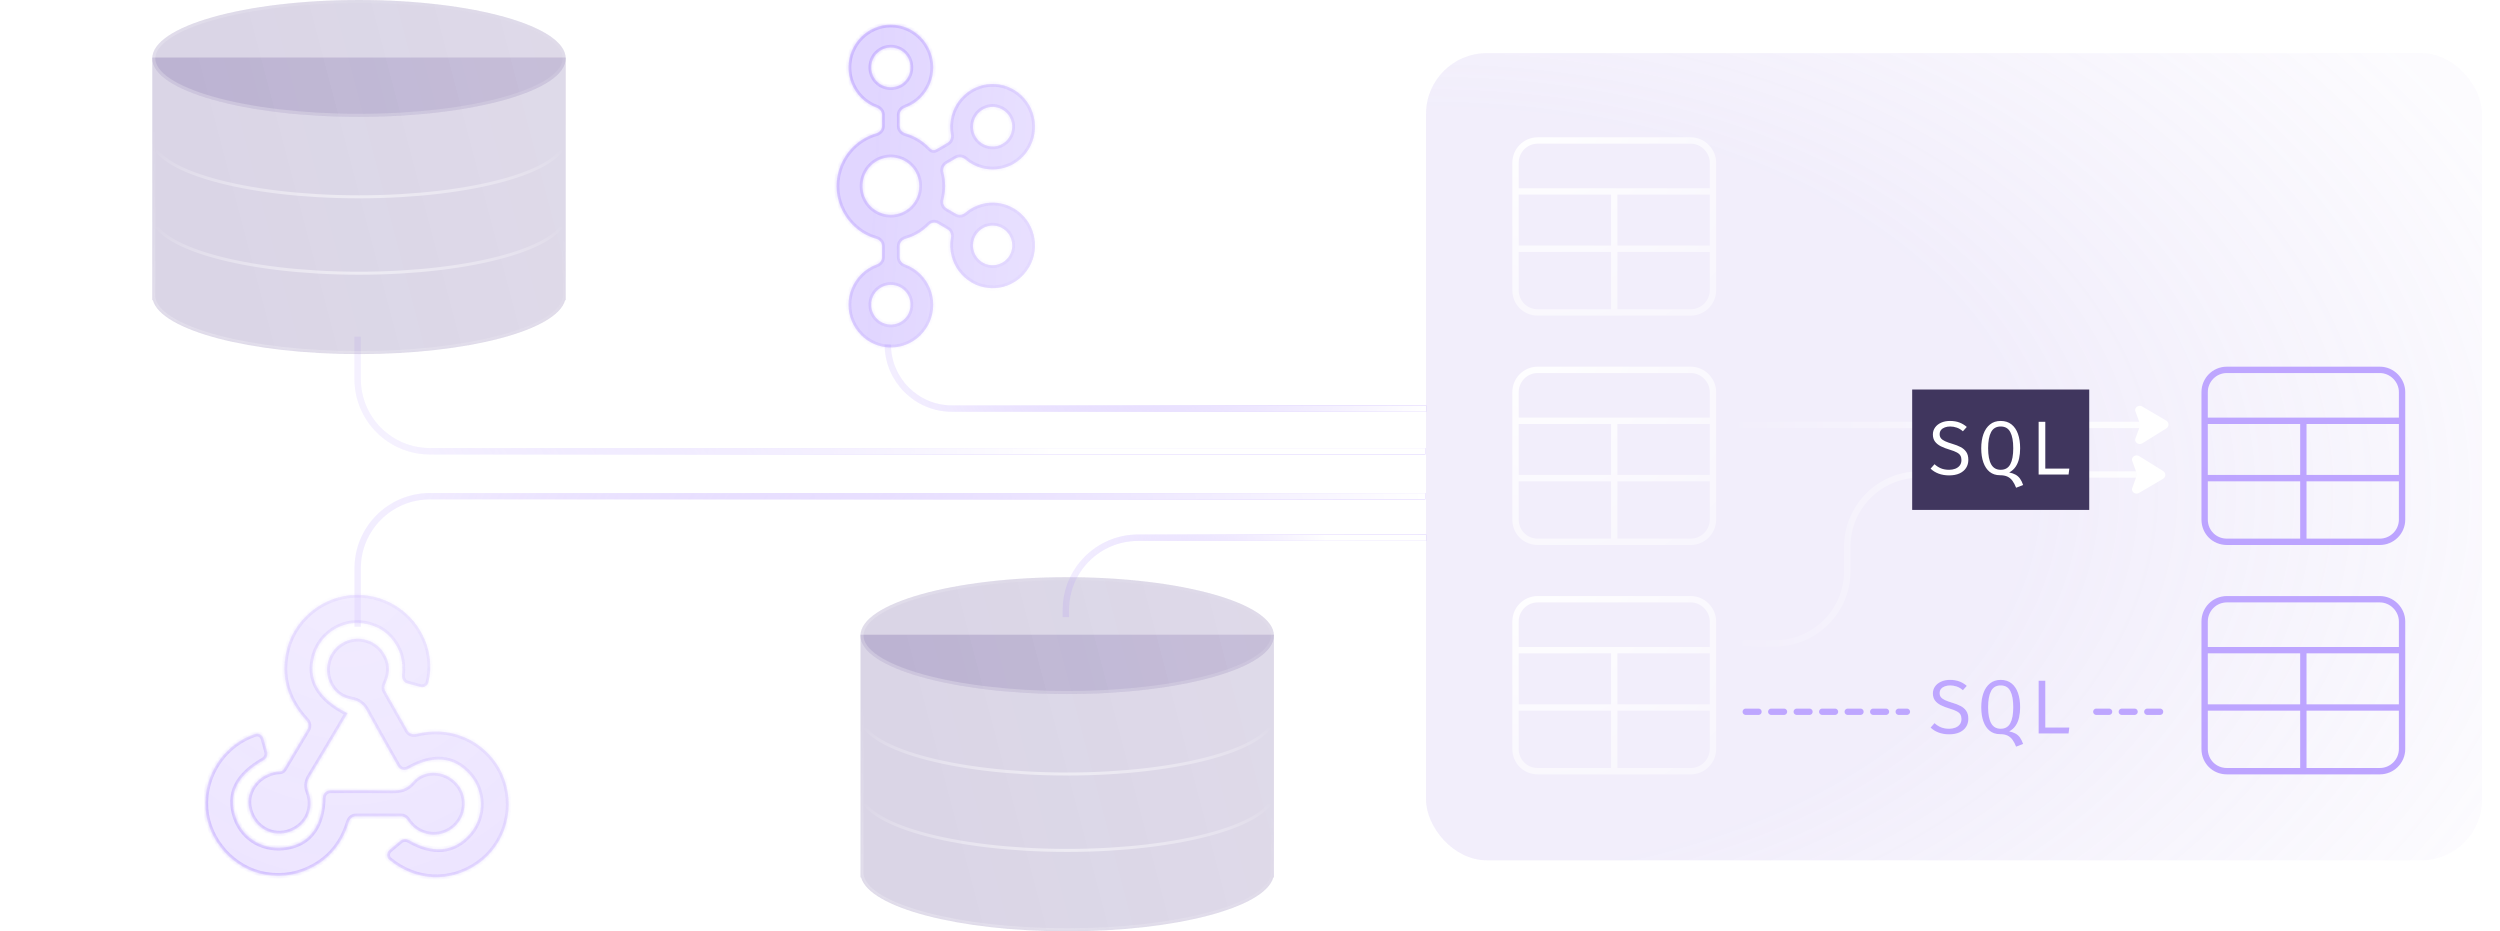 <svg width="706" height="263" viewBox="0 0 706 263" fill="none" xmlns="http://www.w3.org/2000/svg">
<g filter="url(#filter0_b_108_4234)">
<mask id="path-1-inside-1_108_4234" fill="white">
<path fill-rule="evenodd" clip-rule="evenodd" d="M359.757 179.24H243V247.771H243.173C245.466 256.29 270.65 263 301.381 263C332.111 263 357.296 256.29 359.589 247.771H359.757V246.65C359.758 246.601 359.759 246.551 359.759 246.502C359.759 246.453 359.758 246.403 359.757 246.354V179.24Z"/>
</mask>
<path fill-rule="evenodd" clip-rule="evenodd" d="M359.757 179.24H243V247.771H243.173C245.466 256.29 270.65 263 301.381 263C332.111 263 357.296 256.29 359.589 247.771H359.757V246.65C359.758 246.601 359.759 246.551 359.759 246.502C359.759 246.453 359.758 246.403 359.757 246.354V179.24Z" fill="#472F85" fill-opacity="0.2"/>
<path fill-rule="evenodd" clip-rule="evenodd" d="M359.757 179.24H243V247.771H243.173C245.466 256.29 270.65 263 301.381 263C332.111 263 357.296 256.29 359.589 247.771H359.757V246.65C359.758 246.601 359.759 246.551 359.759 246.502C359.759 246.453 359.758 246.403 359.757 246.354V179.24Z" fill="url(#paint0_linear_108_4234)" fill-opacity="0.15"/>
<path d="M243 179.24V178.385H242.145V179.24H243ZM359.757 179.24H360.612V178.385H359.757V179.24ZM243 247.771H242.145V248.626H243V247.771ZM243.173 247.771L243.998 247.549L243.828 246.916H243.173V247.771ZM359.589 247.771V246.916H358.933L358.763 247.549L359.589 247.771ZM359.757 247.771V248.626H360.612V247.771H359.757ZM359.757 246.65L358.902 246.623L358.902 246.637V246.65H359.757ZM359.757 246.354H358.902V246.367L358.902 246.381L359.757 246.354ZM243 180.095H359.757V178.385H243V180.095ZM243.855 247.771V179.24H242.145V247.771H243.855ZM243.173 246.916H243V248.626H243.173V246.916ZM242.347 247.993C243.01 250.459 245.265 252.625 248.486 254.485C251.74 256.364 256.143 258.026 261.395 259.407C271.906 262.173 285.961 263.856 301.381 263.856V262.145C286.07 262.145 272.167 260.473 261.83 257.753C256.658 256.392 252.415 254.779 249.341 253.004C246.234 251.21 244.481 249.342 243.998 247.549L242.347 247.993ZM301.381 263.856C316.8 263.856 330.855 262.173 341.367 259.407C346.619 258.026 351.022 256.364 354.276 254.485C357.496 252.625 359.751 250.459 360.415 247.993L358.763 247.549C358.28 249.342 356.527 251.21 353.42 253.004C350.347 254.779 346.103 256.392 340.931 257.753C330.595 260.473 316.692 262.145 301.381 262.145V263.856ZM359.757 246.916H359.589V248.626H359.757V246.916ZM358.902 246.65V247.771H360.612V246.65H358.902ZM360.612 246.677C360.614 246.618 360.614 246.56 360.614 246.502H358.904C358.904 246.543 358.903 246.583 358.902 246.623L360.612 246.677ZM360.614 246.502C360.614 246.444 360.614 246.386 360.612 246.328L358.902 246.381C358.903 246.421 358.904 246.462 358.904 246.502H360.614ZM358.902 179.24V246.354H360.612V179.24H358.902Z" fill="url(#paint1_linear_108_4234)" fill-opacity="0.25" mask="url(#path-1-inside-1_108_4234)"/>
</g>
<path d="M359.757 223.658C359.757 232.77 333.62 240.156 301.378 240.156C269.137 240.156 243 232.77 243 223.658" stroke="url(#paint2_radial_108_4234)" stroke-width="0.855"/>
<path d="M359.757 202.084C359.757 211.195 333.62 218.582 301.378 218.582C269.137 218.582 243 211.195 243 202.084" stroke="url(#paint3_radial_108_4234)" stroke-width="0.855"/>
<g filter="url(#filter1_b_108_4234)">
<ellipse cx="58.378" cy="16.498" rx="58.378" ry="16.498" transform="matrix(1 0 0 -1 243 195.997)" fill="#472F85" fill-opacity="0.2"/>
<ellipse cx="58.378" cy="16.498" rx="58.378" ry="16.498" transform="matrix(1 0 0 -1 243 195.997)" fill="url(#paint4_linear_108_4234)" fill-opacity="0.15"/>
<path d="M359.329 179.498C359.329 177.44 357.849 175.381 354.932 173.432C352.03 171.493 347.803 169.731 342.542 168.244C332.025 165.272 317.471 163.428 301.378 163.428C285.286 163.428 270.732 165.272 260.215 168.244C254.954 169.731 250.727 171.493 247.825 173.432C244.908 175.381 243.428 177.44 243.428 179.498C243.428 181.557 244.908 183.615 247.825 185.565C250.727 187.503 254.954 189.266 260.215 190.753C270.732 193.725 285.286 195.569 301.378 195.569C317.471 195.569 332.025 193.725 342.542 190.753C347.803 189.266 352.03 187.503 354.932 185.565C357.849 183.615 359.329 181.557 359.329 179.498Z" stroke="url(#paint5_linear_108_4234)" stroke-opacity="0.25" stroke-width="0.855"/>
</g>
<path d="M402.5 127.434L121.398 127.434C110.133 127.434 101 118.302 101 107.036L101 95.088" stroke="url(#paint6_radial_108_4234)" stroke-width="1.802"/>
<path d="M402.5 127.434L121.398 127.434C110.133 127.434 101 118.302 101 107.036L101 95.088" stroke="url(#paint7_linear_108_4234)" stroke-width="1.802"/>
<path d="M402.75 115.384L268.847 115.384C258.832 115.384 250.713 107.265 250.713 97.25V97.25" stroke="url(#paint8_radial_108_4234)" stroke-width="1.802"/>
<path d="M402.75 115.384L268.847 115.384C258.832 115.384 250.713 107.265 250.713 97.25V97.25" stroke="url(#paint9_linear_108_4234)" stroke-width="1.802"/>
<path d="M402.75 151.848L321.398 151.848C310.133 151.848 301 160.98 301 172.246L301 174.284" stroke="url(#paint10_radial_108_4234)" stroke-width="1.802"/>
<path d="M402.75 151.848L321.398 151.848C310.133 151.848 301 160.98 301 172.246L301 174.284" stroke="url(#paint11_linear_108_4234)" stroke-width="1.802"/>
<path d="M402.5 140.135L121.398 140.136C110.133 140.136 101 149.268 101 160.534L101 176.987" stroke="url(#paint12_radial_108_4234)" stroke-width="1.802"/>
<path d="M402.5 140.135L121.398 140.136C110.133 140.136 101 149.268 101 160.534L101 176.987" stroke="url(#paint13_linear_108_4234)" stroke-width="1.802"/>
<g filter="url(#filter2_b_108_4234)">
<mask id="path-11-inside-2_108_4234" fill="white">
<path d="M255.506 15.074C255.502 15.074 255.499 15.073 255.496 15.07C254.498 14.06 253.114 13.438 251.572 13.438C250.036 13.438 248.665 14.058 247.679 15.065C247.674 15.071 247.666 15.074 247.657 15.074C247.649 15.074 247.641 15.078 247.635 15.084C246.645 16.088 246.031 17.487 246.031 19.032C246.031 20.591 246.649 21.985 247.644 22.98L247.67 23.008C248.656 24.012 250.031 24.627 251.572 24.627C253.11 24.627 254.492 24.016 255.49 23.019C255.497 23.012 255.502 23.003 255.506 22.994C255.51 22.985 255.515 22.977 255.522 22.97C256.516 21.976 257.121 20.586 257.121 19.032C257.121 17.484 256.513 16.083 255.516 15.078C255.513 15.076 255.51 15.074 255.506 15.074ZM251.572 91.655C253.11 91.655 254.492 91.025 255.489 90.037C255.497 90.03 255.502 90.021 255.506 90.012C255.51 90.002 255.515 89.993 255.523 89.986C256.516 88.995 257.121 87.596 257.121 86.06C257.121 84.504 256.513 83.109 255.516 82.099C255.513 82.096 255.51 82.095 255.506 82.095C255.502 82.095 255.499 82.093 255.496 82.091C254.498 81.071 253.114 80.455 251.572 80.455C250.036 80.455 248.665 81.069 247.679 82.085C247.674 82.091 247.666 82.095 247.657 82.095C247.649 82.095 247.641 82.098 247.636 82.104C246.645 83.113 246.031 84.506 246.031 86.06C246.031 87.602 246.649 89.005 247.644 89.997L247.67 90.026C248.656 91.02 250.031 91.655 251.572 91.655ZM281.757 74.705C283.129 74.34 284.372 73.451 285.13 72.106L285.232 71.91C285.907 70.636 286.03 69.163 285.67 67.857C285.306 66.461 284.415 65.223 283.086 64.454L283.008 64.4C281.713 63.682 280.238 63.525 278.884 63.898C277.506 64.246 276.267 65.172 275.513 66.506C274.749 67.831 274.59 69.354 274.955 70.757C275.333 72.135 276.215 73.38 277.534 74.159C277.536 74.16 277.539 74.161 277.541 74.161C277.544 74.161 277.547 74.162 277.549 74.163C278.872 74.93 280.368 75.067 281.757 74.705ZM257.254 46.813C255.8 45.349 253.793 44.431 251.572 44.431C249.353 44.431 247.352 45.349 245.901 46.813C244.453 48.276 243.561 50.294 243.561 52.537C243.561 54.78 244.453 56.807 245.901 58.287C247.352 59.742 249.353 60.652 251.572 60.652C253.793 60.652 255.8 59.742 257.254 58.287C258.704 56.807 259.596 54.78 259.596 52.537C259.596 50.294 258.704 48.276 257.254 46.813ZM254.059 35.584C254.059 36.562 254.771 37.383 255.712 37.651C258.268 38.379 260.559 39.764 262.385 41.62C262.389 41.624 262.395 41.626 262.4 41.626C262.405 41.626 262.411 41.628 262.414 41.632C262.528 41.747 262.641 41.865 262.752 41.986C263.151 42.419 263.796 42.541 264.305 42.244L267.558 40.344C268.372 39.869 268.725 38.892 268.554 37.965C268.226 36.187 268.311 34.381 268.772 32.662C269.561 29.684 271.474 27.016 274.341 25.346L274.435 25.285C277.272 23.665 280.496 23.328 283.406 24.124C286.351 24.921 289.009 26.86 290.664 29.749C290.665 29.752 290.666 29.754 290.666 29.757C290.666 29.76 290.667 29.762 290.668 29.765C292.314 32.64 292.647 35.938 291.862 38.907C291.078 41.886 289.158 44.571 286.293 46.233L285.573 46.661C285.55 46.675 285.523 46.683 285.495 46.683C285.473 46.683 285.45 46.688 285.429 46.698C282.787 47.958 279.887 48.153 277.222 47.444C275.534 46.993 273.954 46.157 272.596 44.997C271.875 44.381 270.843 44.203 270.024 44.681L267.364 46.232C266.523 46.723 266.172 47.746 266.413 48.689C266.726 49.916 266.893 51.202 266.893 52.537C266.893 53.87 266.725 55.17 266.41 56.41C266.17 57.354 266.523 58.376 267.365 58.866L270.014 60.407C270.838 60.886 271.875 60.702 272.598 60.081C273.955 58.917 275.535 58.098 277.222 57.646C280.17 56.832 283.437 57.178 286.293 58.859L286.472 58.943C286.475 58.944 286.476 58.947 286.476 58.949C286.476 58.952 286.477 58.954 286.48 58.955C289.236 60.645 291.087 63.25 291.862 66.193C292.647 69.146 292.314 72.447 290.666 75.329L290.571 75.52C290.569 75.524 290.563 75.525 290.561 75.52C290.558 75.517 290.552 75.517 290.55 75.521C288.895 78.294 286.29 80.173 283.414 80.968C280.465 81.753 277.201 81.419 274.351 79.767C274.345 79.764 274.341 79.757 274.341 79.75C274.341 79.743 274.338 79.736 274.331 79.733C271.469 78.059 269.56 75.388 268.772 72.419C268.311 70.709 268.226 68.906 268.553 67.128C268.724 66.201 268.37 65.222 267.555 64.748L264.725 63.099C263.974 62.661 263.021 62.841 262.408 63.456L262.391 63.474C260.566 65.324 258.277 66.709 255.722 67.428C254.777 67.694 254.059 68.517 254.059 69.499V72.627C254.059 73.572 254.728 74.371 255.617 74.693C257.284 75.296 258.782 76.268 260.018 77.515C260.023 77.519 260.027 77.525 260.029 77.53C260.032 77.536 260.036 77.541 260.041 77.546C262.197 79.716 263.532 82.738 263.532 86.06C263.532 89.369 262.199 92.371 260.046 94.553C260.038 94.561 260.032 94.571 260.029 94.582C260.027 94.593 260.021 94.603 260.013 94.612C257.838 96.786 254.859 98.132 251.572 98.132C248.296 98.132 245.304 96.781 243.134 94.601C243.133 94.6 243.132 94.599 243.13 94.599C243.127 94.599 243.124 94.596 243.124 94.593V94.575C243.124 94.569 243.121 94.563 243.117 94.558C240.958 92.376 239.62 89.371 239.62 86.06C239.62 82.737 240.959 79.713 243.12 77.542C243.123 77.54 243.124 77.537 243.124 77.534V77.528C243.124 77.524 243.127 77.522 243.13 77.522C243.132 77.522 243.133 77.521 243.134 77.52C244.37 76.272 245.871 75.298 247.536 74.694C248.425 74.372 249.094 73.573 249.094 72.628V69.499C249.094 68.517 248.376 67.695 247.431 67.428C244.886 66.711 242.608 65.334 240.789 63.494C240.776 63.481 240.762 63.468 240.746 63.456C237.987 60.66 236.258 56.807 236.258 52.537C236.258 48.281 237.984 44.43 240.739 41.634C240.744 41.629 240.751 41.626 240.758 41.626C240.765 41.626 240.772 41.623 240.777 41.618C242.601 39.763 244.887 38.379 247.441 37.651C248.381 37.383 249.094 36.562 249.094 35.584V32.462C249.094 31.522 248.432 30.726 247.55 30.403C245.879 29.792 244.373 28.818 243.134 27.573C243.133 27.572 243.132 27.571 243.13 27.571C243.127 27.571 243.124 27.569 243.124 27.565V27.559C243.124 27.556 243.123 27.553 243.12 27.55C240.959 25.36 239.62 22.357 239.62 19.032C239.62 15.724 240.961 12.693 243.124 10.511L243.133 10.502C245.303 8.312 248.295 6.962 251.572 6.962C254.865 6.962 257.848 8.311 260.023 10.5C260.024 10.501 260.025 10.503 260.025 10.504V10.505C260.025 10.508 260.028 10.511 260.031 10.511C260.033 10.511 260.034 10.511 260.036 10.512C262.195 12.695 263.532 15.725 263.532 19.032C263.532 22.355 262.197 25.357 260.041 27.547C260.036 27.552 260.032 27.557 260.03 27.563C260.027 27.568 260.023 27.574 260.018 27.578C258.779 28.822 257.276 29.794 255.604 30.404C254.721 30.727 254.059 31.523 254.059 32.463V35.584ZM285.13 32.992L285.083 32.922C284.32 31.625 283.103 30.758 281.757 30.385C280.368 30.013 278.872 30.168 277.541 30.938C277.54 30.939 277.54 30.94 277.541 30.94C277.543 30.94 277.543 30.942 277.542 30.942C276.215 31.704 275.327 32.949 274.955 34.343C274.59 35.729 274.749 37.261 275.513 38.594L275.539 38.629C276.304 39.945 277.523 40.829 278.884 41.184C280.25 41.574 281.774 41.41 283.086 40.638L283.157 40.603C284.45 39.825 285.31 38.594 285.669 37.243C286.036 35.849 285.89 34.326 285.13 32.992Z"/>
</mask>
<path d="M255.506 15.074C255.502 15.074 255.499 15.073 255.496 15.07C254.498 14.06 253.114 13.438 251.572 13.438C250.036 13.438 248.665 14.058 247.679 15.065C247.674 15.071 247.666 15.074 247.657 15.074C247.649 15.074 247.641 15.078 247.635 15.084C246.645 16.088 246.031 17.487 246.031 19.032C246.031 20.591 246.649 21.985 247.644 22.98L247.67 23.008C248.656 24.012 250.031 24.627 251.572 24.627C253.11 24.627 254.492 24.016 255.49 23.019C255.497 23.012 255.502 23.003 255.506 22.994C255.51 22.985 255.515 22.977 255.522 22.97C256.516 21.976 257.121 20.586 257.121 19.032C257.121 17.484 256.513 16.083 255.516 15.078C255.513 15.076 255.51 15.074 255.506 15.074ZM251.572 91.655C253.11 91.655 254.492 91.025 255.489 90.037C255.497 90.03 255.502 90.021 255.506 90.012C255.51 90.002 255.515 89.993 255.523 89.986C256.516 88.995 257.121 87.596 257.121 86.06C257.121 84.504 256.513 83.109 255.516 82.099C255.513 82.096 255.51 82.095 255.506 82.095C255.502 82.095 255.499 82.093 255.496 82.091C254.498 81.071 253.114 80.455 251.572 80.455C250.036 80.455 248.665 81.069 247.679 82.085C247.674 82.091 247.666 82.095 247.657 82.095C247.649 82.095 247.641 82.098 247.636 82.104C246.645 83.113 246.031 84.506 246.031 86.06C246.031 87.602 246.649 89.005 247.644 89.997L247.67 90.026C248.656 91.02 250.031 91.655 251.572 91.655ZM281.757 74.705C283.129 74.34 284.372 73.451 285.13 72.106L285.232 71.91C285.907 70.636 286.03 69.163 285.67 67.857C285.306 66.461 284.415 65.223 283.086 64.454L283.008 64.4C281.713 63.682 280.238 63.525 278.884 63.898C277.506 64.246 276.267 65.172 275.513 66.506C274.749 67.831 274.59 69.354 274.955 70.757C275.333 72.135 276.215 73.38 277.534 74.159C277.536 74.16 277.539 74.161 277.541 74.161C277.544 74.161 277.547 74.162 277.549 74.163C278.872 74.93 280.368 75.067 281.757 74.705ZM257.254 46.813C255.8 45.349 253.793 44.431 251.572 44.431C249.353 44.431 247.352 45.349 245.901 46.813C244.453 48.276 243.561 50.294 243.561 52.537C243.561 54.78 244.453 56.807 245.901 58.287C247.352 59.742 249.353 60.652 251.572 60.652C253.793 60.652 255.8 59.742 257.254 58.287C258.704 56.807 259.596 54.78 259.596 52.537C259.596 50.294 258.704 48.276 257.254 46.813ZM254.059 35.584C254.059 36.562 254.771 37.383 255.712 37.651C258.268 38.379 260.559 39.764 262.385 41.62C262.389 41.624 262.395 41.626 262.4 41.626C262.405 41.626 262.411 41.628 262.414 41.632C262.528 41.747 262.641 41.865 262.752 41.986C263.151 42.419 263.796 42.541 264.305 42.244L267.558 40.344C268.372 39.869 268.725 38.892 268.554 37.965C268.226 36.187 268.311 34.381 268.772 32.662C269.561 29.684 271.474 27.016 274.341 25.346L274.435 25.285C277.272 23.665 280.496 23.328 283.406 24.124C286.351 24.921 289.009 26.86 290.664 29.749C290.665 29.752 290.666 29.754 290.666 29.757C290.666 29.76 290.667 29.762 290.668 29.765C292.314 32.64 292.647 35.938 291.862 38.907C291.078 41.886 289.158 44.571 286.293 46.233L285.573 46.661C285.55 46.675 285.523 46.683 285.495 46.683C285.473 46.683 285.45 46.688 285.429 46.698C282.787 47.958 279.887 48.153 277.222 47.444C275.534 46.993 273.954 46.157 272.596 44.997C271.875 44.381 270.843 44.203 270.024 44.681L267.364 46.232C266.523 46.723 266.172 47.746 266.413 48.689C266.726 49.916 266.893 51.202 266.893 52.537C266.893 53.87 266.725 55.17 266.41 56.41C266.17 57.354 266.523 58.376 267.365 58.866L270.014 60.407C270.838 60.886 271.875 60.702 272.598 60.081C273.955 58.917 275.535 58.098 277.222 57.646C280.17 56.832 283.437 57.178 286.293 58.859L286.472 58.943C286.475 58.944 286.476 58.947 286.476 58.949C286.476 58.952 286.477 58.954 286.48 58.955C289.236 60.645 291.087 63.25 291.862 66.193C292.647 69.146 292.314 72.447 290.666 75.329L290.571 75.52C290.569 75.524 290.563 75.525 290.561 75.52C290.558 75.517 290.552 75.517 290.55 75.521C288.895 78.294 286.29 80.173 283.414 80.968C280.465 81.753 277.201 81.419 274.351 79.767C274.345 79.764 274.341 79.757 274.341 79.75C274.341 79.743 274.338 79.736 274.331 79.733C271.469 78.059 269.56 75.388 268.772 72.419C268.311 70.709 268.226 68.906 268.553 67.128C268.724 66.201 268.37 65.222 267.555 64.748L264.725 63.099C263.974 62.661 263.021 62.841 262.408 63.456L262.391 63.474C260.566 65.324 258.277 66.709 255.722 67.428C254.777 67.694 254.059 68.517 254.059 69.499V72.627C254.059 73.572 254.728 74.371 255.617 74.693C257.284 75.296 258.782 76.268 260.018 77.515C260.023 77.519 260.027 77.525 260.029 77.53C260.032 77.536 260.036 77.541 260.041 77.546C262.197 79.716 263.532 82.738 263.532 86.06C263.532 89.369 262.199 92.371 260.046 94.553C260.038 94.561 260.032 94.571 260.029 94.582C260.027 94.593 260.021 94.603 260.013 94.612C257.838 96.786 254.859 98.132 251.572 98.132C248.296 98.132 245.304 96.781 243.134 94.601C243.133 94.6 243.132 94.599 243.13 94.599C243.127 94.599 243.124 94.596 243.124 94.593V94.575C243.124 94.569 243.121 94.563 243.117 94.558C240.958 92.376 239.62 89.371 239.62 86.06C239.62 82.737 240.959 79.713 243.12 77.542C243.123 77.54 243.124 77.537 243.124 77.534V77.528C243.124 77.524 243.127 77.522 243.13 77.522C243.132 77.522 243.133 77.521 243.134 77.52C244.37 76.272 245.871 75.298 247.536 74.694C248.425 74.372 249.094 73.573 249.094 72.628V69.499C249.094 68.517 248.376 67.695 247.431 67.428C244.886 66.711 242.608 65.334 240.789 63.494C240.776 63.481 240.762 63.468 240.746 63.456C237.987 60.66 236.258 56.807 236.258 52.537C236.258 48.281 237.984 44.43 240.739 41.634C240.744 41.629 240.751 41.626 240.758 41.626C240.765 41.626 240.772 41.623 240.777 41.618C242.601 39.763 244.887 38.379 247.441 37.651C248.381 37.383 249.094 36.562 249.094 35.584V32.462C249.094 31.522 248.432 30.726 247.55 30.403C245.879 29.792 244.373 28.818 243.134 27.573C243.133 27.572 243.132 27.571 243.13 27.571C243.127 27.571 243.124 27.569 243.124 27.565V27.559C243.124 27.556 243.123 27.553 243.12 27.55C240.959 25.36 239.62 22.357 239.62 19.032C239.62 15.724 240.961 12.693 243.124 10.511L243.133 10.502C245.303 8.312 248.295 6.962 251.572 6.962C254.865 6.962 257.848 8.311 260.023 10.5C260.024 10.501 260.025 10.503 260.025 10.504V10.505C260.025 10.508 260.028 10.511 260.031 10.511C260.033 10.511 260.034 10.511 260.036 10.512C262.195 12.695 263.532 15.725 263.532 19.032C263.532 22.355 262.197 25.357 260.041 27.547C260.036 27.552 260.032 27.557 260.03 27.563C260.027 27.568 260.023 27.574 260.018 27.578C258.779 28.822 257.276 29.794 255.604 30.404C254.721 30.727 254.059 31.523 254.059 32.463V35.584ZM285.13 32.992L285.083 32.922C284.32 31.625 283.103 30.758 281.757 30.385C280.368 30.013 278.872 30.168 277.541 30.938C277.54 30.939 277.54 30.94 277.541 30.94C277.543 30.94 277.543 30.942 277.542 30.942C276.215 31.704 275.327 32.949 274.955 34.343C274.59 35.729 274.749 37.261 275.513 38.594L275.539 38.629C276.304 39.945 277.523 40.829 278.884 41.184C280.25 41.574 281.774 41.41 283.086 40.638L283.157 40.603C284.45 39.825 285.31 38.594 285.669 37.243C286.036 35.849 285.89 34.326 285.13 32.992Z" fill="#7F4EFF" fill-opacity="0.25"/>
<path d="M255.506 15.074C255.502 15.074 255.499 15.073 255.496 15.07C254.498 14.06 253.114 13.438 251.572 13.438C250.036 13.438 248.665 14.058 247.679 15.065C247.674 15.071 247.666 15.074 247.657 15.074C247.649 15.074 247.641 15.078 247.635 15.084C246.645 16.088 246.031 17.487 246.031 19.032C246.031 20.591 246.649 21.985 247.644 22.98L247.67 23.008C248.656 24.012 250.031 24.627 251.572 24.627C253.11 24.627 254.492 24.016 255.49 23.019C255.497 23.012 255.502 23.003 255.506 22.994C255.51 22.985 255.515 22.977 255.522 22.97C256.516 21.976 257.121 20.586 257.121 19.032C257.121 17.484 256.513 16.083 255.516 15.078C255.513 15.076 255.51 15.074 255.506 15.074ZM251.572 91.655C253.11 91.655 254.492 91.025 255.489 90.037C255.497 90.03 255.502 90.021 255.506 90.012C255.51 90.002 255.515 89.993 255.523 89.986C256.516 88.995 257.121 87.596 257.121 86.06C257.121 84.504 256.513 83.109 255.516 82.099C255.513 82.096 255.51 82.095 255.506 82.095C255.502 82.095 255.499 82.093 255.496 82.091C254.498 81.071 253.114 80.455 251.572 80.455C250.036 80.455 248.665 81.069 247.679 82.085C247.674 82.091 247.666 82.095 247.657 82.095C247.649 82.095 247.641 82.098 247.636 82.104C246.645 83.113 246.031 84.506 246.031 86.06C246.031 87.602 246.649 89.005 247.644 89.997L247.67 90.026C248.656 91.02 250.031 91.655 251.572 91.655ZM281.757 74.705C283.129 74.34 284.372 73.451 285.13 72.106L285.232 71.91C285.907 70.636 286.03 69.163 285.67 67.857C285.306 66.461 284.415 65.223 283.086 64.454L283.008 64.4C281.713 63.682 280.238 63.525 278.884 63.898C277.506 64.246 276.267 65.172 275.513 66.506C274.749 67.831 274.59 69.354 274.955 70.757C275.333 72.135 276.215 73.38 277.534 74.159C277.536 74.16 277.539 74.161 277.541 74.161C277.544 74.161 277.547 74.162 277.549 74.163C278.872 74.93 280.368 75.067 281.757 74.705ZM257.254 46.813C255.8 45.349 253.793 44.431 251.572 44.431C249.353 44.431 247.352 45.349 245.901 46.813C244.453 48.276 243.561 50.294 243.561 52.537C243.561 54.78 244.453 56.807 245.901 58.287C247.352 59.742 249.353 60.652 251.572 60.652C253.793 60.652 255.8 59.742 257.254 58.287C258.704 56.807 259.596 54.78 259.596 52.537C259.596 50.294 258.704 48.276 257.254 46.813ZM254.059 35.584C254.059 36.562 254.771 37.383 255.712 37.651C258.268 38.379 260.559 39.764 262.385 41.62C262.389 41.624 262.395 41.626 262.4 41.626C262.405 41.626 262.411 41.628 262.414 41.632C262.528 41.747 262.641 41.865 262.752 41.986C263.151 42.419 263.796 42.541 264.305 42.244L267.558 40.344C268.372 39.869 268.725 38.892 268.554 37.965C268.226 36.187 268.311 34.381 268.772 32.662C269.561 29.684 271.474 27.016 274.341 25.346L274.435 25.285C277.272 23.665 280.496 23.328 283.406 24.124C286.351 24.921 289.009 26.86 290.664 29.749C290.665 29.752 290.666 29.754 290.666 29.757C290.666 29.76 290.667 29.762 290.668 29.765C292.314 32.64 292.647 35.938 291.862 38.907C291.078 41.886 289.158 44.571 286.293 46.233L285.573 46.661C285.55 46.675 285.523 46.683 285.495 46.683C285.473 46.683 285.45 46.688 285.429 46.698C282.787 47.958 279.887 48.153 277.222 47.444C275.534 46.993 273.954 46.157 272.596 44.997C271.875 44.381 270.843 44.203 270.024 44.681L267.364 46.232C266.523 46.723 266.172 47.746 266.413 48.689C266.726 49.916 266.893 51.202 266.893 52.537C266.893 53.87 266.725 55.17 266.41 56.41C266.17 57.354 266.523 58.376 267.365 58.866L270.014 60.407C270.838 60.886 271.875 60.702 272.598 60.081C273.955 58.917 275.535 58.098 277.222 57.646C280.17 56.832 283.437 57.178 286.293 58.859L286.472 58.943C286.475 58.944 286.476 58.947 286.476 58.949C286.476 58.952 286.477 58.954 286.48 58.955C289.236 60.645 291.087 63.25 291.862 66.193C292.647 69.146 292.314 72.447 290.666 75.329L290.571 75.52C290.569 75.524 290.563 75.525 290.561 75.52C290.558 75.517 290.552 75.517 290.55 75.521C288.895 78.294 286.29 80.173 283.414 80.968C280.465 81.753 277.201 81.419 274.351 79.767C274.345 79.764 274.341 79.757 274.341 79.75C274.341 79.743 274.338 79.736 274.331 79.733C271.469 78.059 269.56 75.388 268.772 72.419C268.311 70.709 268.226 68.906 268.553 67.128C268.724 66.201 268.37 65.222 267.555 64.748L264.725 63.099C263.974 62.661 263.021 62.841 262.408 63.456L262.391 63.474C260.566 65.324 258.277 66.709 255.722 67.428C254.777 67.694 254.059 68.517 254.059 69.499V72.627C254.059 73.572 254.728 74.371 255.617 74.693C257.284 75.296 258.782 76.268 260.018 77.515C260.023 77.519 260.027 77.525 260.029 77.53C260.032 77.536 260.036 77.541 260.041 77.546C262.197 79.716 263.532 82.738 263.532 86.06C263.532 89.369 262.199 92.371 260.046 94.553C260.038 94.561 260.032 94.571 260.029 94.582C260.027 94.593 260.021 94.603 260.013 94.612C257.838 96.786 254.859 98.132 251.572 98.132C248.296 98.132 245.304 96.781 243.134 94.601C243.133 94.6 243.132 94.599 243.13 94.599C243.127 94.599 243.124 94.596 243.124 94.593V94.575C243.124 94.569 243.121 94.563 243.117 94.558C240.958 92.376 239.62 89.371 239.62 86.06C239.62 82.737 240.959 79.713 243.12 77.542C243.123 77.54 243.124 77.537 243.124 77.534V77.528C243.124 77.524 243.127 77.522 243.13 77.522C243.132 77.522 243.133 77.521 243.134 77.52C244.37 76.272 245.871 75.298 247.536 74.694C248.425 74.372 249.094 73.573 249.094 72.628V69.499C249.094 68.517 248.376 67.695 247.431 67.428C244.886 66.711 242.608 65.334 240.789 63.494C240.776 63.481 240.762 63.468 240.746 63.456C237.987 60.66 236.258 56.807 236.258 52.537C236.258 48.281 237.984 44.43 240.739 41.634C240.744 41.629 240.751 41.626 240.758 41.626C240.765 41.626 240.772 41.623 240.777 41.618C242.601 39.763 244.887 38.379 247.441 37.651C248.381 37.383 249.094 36.562 249.094 35.584V32.462C249.094 31.522 248.432 30.726 247.55 30.403C245.879 29.792 244.373 28.818 243.134 27.573C243.133 27.572 243.132 27.571 243.13 27.571C243.127 27.571 243.124 27.569 243.124 27.565V27.559C243.124 27.556 243.123 27.553 243.12 27.55C240.959 25.36 239.62 22.357 239.62 19.032C239.62 15.724 240.961 12.693 243.124 10.511L243.133 10.502C245.303 8.312 248.295 6.962 251.572 6.962C254.865 6.962 257.848 8.311 260.023 10.5C260.024 10.501 260.025 10.503 260.025 10.504V10.505C260.025 10.508 260.028 10.511 260.031 10.511C260.033 10.511 260.034 10.511 260.036 10.512C262.195 12.695 263.532 15.725 263.532 19.032C263.532 22.355 262.197 25.357 260.041 27.547C260.036 27.552 260.032 27.557 260.03 27.563C260.027 27.568 260.023 27.574 260.018 27.578C258.779 28.822 257.276 29.794 255.604 30.404C254.721 30.727 254.059 31.523 254.059 32.463V35.584ZM285.13 32.992L285.083 32.922C284.32 31.625 283.103 30.758 281.757 30.385C280.368 30.013 278.872 30.168 277.541 30.938C277.54 30.939 277.54 30.94 277.541 30.94C277.543 30.94 277.543 30.942 277.542 30.942C276.215 31.704 275.327 32.949 274.955 34.343C274.59 35.729 274.749 37.261 275.513 38.594L275.539 38.629C276.304 39.945 277.523 40.829 278.884 41.184C280.25 41.574 281.774 41.41 283.086 40.638L283.157 40.603C284.45 39.825 285.31 38.594 285.669 37.243C286.036 35.849 285.89 34.326 285.13 32.992Z" fill="url(#paint14_linear_108_4234)" fill-opacity="0.4"/>
<path d="M255.506 15.074C255.502 15.074 255.499 15.073 255.496 15.07C254.498 14.06 253.114 13.438 251.572 13.438C250.036 13.438 248.665 14.058 247.679 15.065C247.674 15.071 247.666 15.074 247.657 15.074C247.649 15.074 247.641 15.078 247.635 15.084C246.645 16.088 246.031 17.487 246.031 19.032C246.031 20.591 246.649 21.985 247.644 22.98L247.67 23.008C248.656 24.012 250.031 24.627 251.572 24.627C253.11 24.627 254.492 24.016 255.49 23.019C255.497 23.012 255.502 23.003 255.506 22.994C255.51 22.985 255.515 22.977 255.522 22.97C256.516 21.976 257.121 20.586 257.121 19.032C257.121 17.484 256.513 16.083 255.516 15.078C255.513 15.076 255.51 15.074 255.506 15.074ZM251.572 91.655C253.11 91.655 254.492 91.025 255.489 90.037C255.497 90.03 255.502 90.021 255.506 90.012C255.51 90.002 255.515 89.993 255.523 89.986C256.516 88.995 257.121 87.596 257.121 86.06C257.121 84.504 256.513 83.109 255.516 82.099C255.513 82.096 255.51 82.095 255.506 82.095C255.502 82.095 255.499 82.093 255.496 82.091C254.498 81.071 253.114 80.455 251.572 80.455C250.036 80.455 248.665 81.069 247.679 82.085C247.674 82.091 247.666 82.095 247.657 82.095C247.649 82.095 247.641 82.098 247.636 82.104C246.645 83.113 246.031 84.506 246.031 86.06C246.031 87.602 246.649 89.005 247.644 89.997L247.67 90.026C248.656 91.02 250.031 91.655 251.572 91.655ZM281.757 74.705C283.129 74.34 284.372 73.451 285.13 72.106L285.232 71.91C285.907 70.636 286.03 69.163 285.67 67.857C285.306 66.461 284.415 65.223 283.086 64.454L283.008 64.4C281.713 63.682 280.238 63.525 278.884 63.898C277.506 64.246 276.267 65.172 275.513 66.506C274.749 67.831 274.59 69.354 274.955 70.757C275.333 72.135 276.215 73.38 277.534 74.159C277.536 74.16 277.539 74.161 277.541 74.161C277.544 74.161 277.547 74.162 277.549 74.163C278.872 74.93 280.368 75.067 281.757 74.705ZM257.254 46.813C255.8 45.349 253.793 44.431 251.572 44.431C249.353 44.431 247.352 45.349 245.901 46.813C244.453 48.276 243.561 50.294 243.561 52.537C243.561 54.78 244.453 56.807 245.901 58.287C247.352 59.742 249.353 60.652 251.572 60.652C253.793 60.652 255.8 59.742 257.254 58.287C258.704 56.807 259.596 54.78 259.596 52.537C259.596 50.294 258.704 48.276 257.254 46.813ZM254.059 35.584C254.059 36.562 254.771 37.383 255.712 37.651C258.268 38.379 260.559 39.764 262.385 41.62C262.389 41.624 262.395 41.626 262.4 41.626C262.405 41.626 262.411 41.628 262.414 41.632C262.528 41.747 262.641 41.865 262.752 41.986C263.151 42.419 263.796 42.541 264.305 42.244L267.558 40.344C268.372 39.869 268.725 38.892 268.554 37.965C268.226 36.187 268.311 34.381 268.772 32.662C269.561 29.684 271.474 27.016 274.341 25.346L274.435 25.285C277.272 23.665 280.496 23.328 283.406 24.124C286.351 24.921 289.009 26.86 290.664 29.749C290.665 29.752 290.666 29.754 290.666 29.757C290.666 29.76 290.667 29.762 290.668 29.765C292.314 32.64 292.647 35.938 291.862 38.907C291.078 41.886 289.158 44.571 286.293 46.233L285.573 46.661C285.55 46.675 285.523 46.683 285.495 46.683C285.473 46.683 285.45 46.688 285.429 46.698C282.787 47.958 279.887 48.153 277.222 47.444C275.534 46.993 273.954 46.157 272.596 44.997C271.875 44.381 270.843 44.203 270.024 44.681L267.364 46.232C266.523 46.723 266.172 47.746 266.413 48.689C266.726 49.916 266.893 51.202 266.893 52.537C266.893 53.87 266.725 55.17 266.41 56.41C266.17 57.354 266.523 58.376 267.365 58.866L270.014 60.407C270.838 60.886 271.875 60.702 272.598 60.081C273.955 58.917 275.535 58.098 277.222 57.646C280.17 56.832 283.437 57.178 286.293 58.859L286.472 58.943C286.475 58.944 286.476 58.947 286.476 58.949C286.476 58.952 286.477 58.954 286.48 58.955C289.236 60.645 291.087 63.25 291.862 66.193C292.647 69.146 292.314 72.447 290.666 75.329L290.571 75.52C290.569 75.524 290.563 75.525 290.561 75.52C290.558 75.517 290.552 75.517 290.55 75.521C288.895 78.294 286.29 80.173 283.414 80.968C280.465 81.753 277.201 81.419 274.351 79.767C274.345 79.764 274.341 79.757 274.341 79.75C274.341 79.743 274.338 79.736 274.331 79.733C271.469 78.059 269.56 75.388 268.772 72.419C268.311 70.709 268.226 68.906 268.553 67.128C268.724 66.201 268.37 65.222 267.555 64.748L264.725 63.099C263.974 62.661 263.021 62.841 262.408 63.456L262.391 63.474C260.566 65.324 258.277 66.709 255.722 67.428C254.777 67.694 254.059 68.517 254.059 69.499V72.627C254.059 73.572 254.728 74.371 255.617 74.693C257.284 75.296 258.782 76.268 260.018 77.515C260.023 77.519 260.027 77.525 260.029 77.53C260.032 77.536 260.036 77.541 260.041 77.546C262.197 79.716 263.532 82.738 263.532 86.06C263.532 89.369 262.199 92.371 260.046 94.553C260.038 94.561 260.032 94.571 260.029 94.582C260.027 94.593 260.021 94.603 260.013 94.612C257.838 96.786 254.859 98.132 251.572 98.132C248.296 98.132 245.304 96.781 243.134 94.601C243.133 94.6 243.132 94.599 243.13 94.599C243.127 94.599 243.124 94.596 243.124 94.593V94.575C243.124 94.569 243.121 94.563 243.117 94.558C240.958 92.376 239.62 89.371 239.62 86.06C239.62 82.737 240.959 79.713 243.12 77.542C243.123 77.54 243.124 77.537 243.124 77.534V77.528C243.124 77.524 243.127 77.522 243.13 77.522C243.132 77.522 243.133 77.521 243.134 77.52C244.37 76.272 245.871 75.298 247.536 74.694C248.425 74.372 249.094 73.573 249.094 72.628V69.499C249.094 68.517 248.376 67.695 247.431 67.428C244.886 66.711 242.608 65.334 240.789 63.494C240.776 63.481 240.762 63.468 240.746 63.456C237.987 60.66 236.258 56.807 236.258 52.537C236.258 48.281 237.984 44.43 240.739 41.634C240.744 41.629 240.751 41.626 240.758 41.626C240.765 41.626 240.772 41.623 240.777 41.618C242.601 39.763 244.887 38.379 247.441 37.651C248.381 37.383 249.094 36.562 249.094 35.584V32.462C249.094 31.522 248.432 30.726 247.55 30.403C245.879 29.792 244.373 28.818 243.134 27.573C243.133 27.572 243.132 27.571 243.13 27.571C243.127 27.571 243.124 27.569 243.124 27.565V27.559C243.124 27.556 243.123 27.553 243.12 27.55C240.959 25.36 239.62 22.357 239.62 19.032C239.62 15.724 240.961 12.693 243.124 10.511L243.133 10.502C245.303 8.312 248.295 6.962 251.572 6.962C254.865 6.962 257.848 8.311 260.023 10.5C260.024 10.501 260.025 10.503 260.025 10.504V10.505C260.025 10.508 260.028 10.511 260.031 10.511C260.033 10.511 260.034 10.511 260.036 10.512C262.195 12.695 263.532 15.725 263.532 19.032C263.532 22.355 262.197 25.357 260.041 27.547C260.036 27.552 260.032 27.557 260.03 27.563C260.027 27.568 260.023 27.574 260.018 27.578C258.779 28.822 257.276 29.794 255.604 30.404C254.721 30.727 254.059 31.523 254.059 32.463V35.584ZM285.13 32.992L285.083 32.922C284.32 31.625 283.103 30.758 281.757 30.385C280.368 30.013 278.872 30.168 277.541 30.938C277.54 30.939 277.54 30.94 277.541 30.94C277.543 30.94 277.543 30.942 277.542 30.942C276.215 31.704 275.327 32.949 274.955 34.343C274.59 35.729 274.749 37.261 275.513 38.594L275.539 38.629C276.304 39.945 277.523 40.829 278.884 41.184C280.25 41.574 281.774 41.41 283.086 40.638L283.157 40.603C284.45 39.825 285.31 38.594 285.669 37.243C286.036 35.849 285.89 34.326 285.13 32.992Z" stroke="url(#paint15_linear_108_4234)" stroke-opacity="0.25" stroke-width="1.554" mask="url(#path-11-inside-2_108_4234)"/>
</g>
<g style="mix-blend-mode:plus-lighter" filter="url(#filter3_b_108_4234)">
<rect x="402.713" y="15" width="298.212" height="227.952" rx="17.151" fill="url(#paint16_radial_108_4234)" fill-opacity="0.15"/>
</g>
<path d="M621.688 175.517C621.688 171.582 624.835 168.322 628.882 168.322H672.048C675.983 168.322 679.243 171.582 679.243 175.517V211.488C679.243 215.535 675.983 218.683 672.048 218.683H628.882C624.835 218.683 621.688 215.535 621.688 211.488V175.517ZM623.486 175.517V182.711H677.444V175.517C677.444 172.594 674.971 170.121 672.048 170.121H628.882C625.847 170.121 623.486 172.594 623.486 175.517ZM649.566 184.509H623.486V198.898H649.566V184.509ZM651.364 184.509V198.898H677.444V184.509H651.364ZM649.566 200.697H623.486V211.488C623.486 214.524 625.847 216.884 628.882 216.884H649.566V200.697ZM672.048 216.884C674.971 216.884 677.444 214.524 677.444 211.488V200.697H651.364V216.884H672.048Z" fill="url(#paint17_radial_108_4234)"/>
<path d="M621.688 175.517C621.688 171.582 624.835 168.322 628.882 168.322H672.048C675.983 168.322 679.243 171.582 679.243 175.517V211.488C679.243 215.535 675.983 218.683 672.048 218.683H628.882C624.835 218.683 621.688 215.535 621.688 211.488V175.517ZM623.486 175.517V182.711H677.444V175.517C677.444 172.594 674.971 170.121 672.048 170.121H628.882C625.847 170.121 623.486 172.594 623.486 175.517ZM649.566 184.509H623.486V198.898H649.566V184.509ZM651.364 184.509V198.898H677.444V184.509H651.364ZM649.566 200.697H623.486V211.488C623.486 214.524 625.847 216.884 628.882 216.884H649.566V200.697ZM672.048 216.884C674.971 216.884 677.444 214.524 677.444 211.488V200.697H651.364V216.884H672.048Z" fill="#7F4EFF" fill-opacity="0.5" style="mix-blend-mode:plus-darker"/>
<path d="M427.084 175.517C427.084 171.582 430.231 168.322 434.278 168.322H477.444C481.379 168.322 484.639 171.582 484.639 175.517V211.488C484.639 215.535 481.379 218.683 477.444 218.683H434.278C430.231 218.683 427.084 215.535 427.084 211.488V175.517ZM428.882 175.517V182.711H482.84V175.517C482.84 172.594 480.367 170.121 477.444 170.121H434.278C431.243 170.121 428.882 172.594 428.882 175.517ZM454.962 184.509H428.882V198.898H454.962V184.509ZM456.76 184.509V198.898H482.84V184.509H456.76ZM454.962 200.697H428.882V211.488C428.882 214.524 431.243 216.884 434.278 216.884H454.962V200.697ZM477.444 216.884C480.367 216.884 482.84 214.524 482.84 211.488V200.697H456.76V216.884H477.444Z" fill="url(#paint18_radial_108_4234)"/>
<path d="M621.688 110.741C621.688 106.806 624.835 103.546 628.882 103.546H672.048C675.983 103.546 679.243 106.806 679.243 110.741V146.712C679.243 150.759 675.983 153.907 672.048 153.907H628.882C624.835 153.907 621.688 150.759 621.688 146.712V110.741ZM623.486 110.741V117.935H677.444V110.741C677.444 107.818 674.971 105.345 672.048 105.345H628.882C625.847 105.345 623.486 107.818 623.486 110.741ZM649.566 119.733H623.486V134.122H649.566V119.733ZM651.364 119.733V134.122H677.444V119.733H651.364ZM649.566 135.921H623.486V146.712C623.486 149.748 625.847 152.108 628.882 152.108H649.566V135.921ZM672.048 152.108C674.971 152.108 677.444 149.748 677.444 146.712V135.921H651.364V152.108H672.048Z" fill="url(#paint19_radial_108_4234)"/>
<path d="M621.688 110.741C621.688 106.806 624.835 103.546 628.882 103.546H672.048C675.983 103.546 679.243 106.806 679.243 110.741V146.712C679.243 150.759 675.983 153.907 672.048 153.907H628.882C624.835 153.907 621.688 150.759 621.688 146.712V110.741ZM623.486 110.741V117.935H677.444V110.741C677.444 107.818 674.971 105.345 672.048 105.345H628.882C625.847 105.345 623.486 107.818 623.486 110.741ZM649.566 119.733H623.486V134.122H649.566V119.733ZM651.364 119.733V134.122H677.444V119.733H651.364ZM649.566 135.921H623.486V146.712C623.486 149.748 625.847 152.108 628.882 152.108H649.566V135.921ZM672.048 152.108C674.971 152.108 677.444 149.748 677.444 146.712V135.921H651.364V152.108H672.048Z" fill="#7F4EFF" fill-opacity="0.5" style="mix-blend-mode:plus-darker"/>
<path d="M427.084 110.741C427.084 106.806 430.231 103.546 434.278 103.546H477.444C481.379 103.546 484.639 106.806 484.639 110.741V146.712C484.639 150.759 481.379 153.907 477.444 153.907H434.278C430.231 153.907 427.084 150.759 427.084 146.712V110.741ZM428.882 110.741V117.935H482.84V110.741C482.84 107.818 480.367 105.345 477.444 105.345H434.278C431.243 105.345 428.882 107.818 428.882 110.741ZM454.962 119.733H428.882V134.122H454.962V119.733ZM456.76 119.733V134.122H482.84V119.733H456.76ZM454.962 135.921H428.882V146.712C428.882 149.748 431.243 152.108 434.278 152.108H454.962V135.921ZM477.444 152.108C480.367 152.108 482.84 149.748 482.84 146.712V135.921H456.76V152.108H477.444Z" fill="url(#paint20_radial_108_4234)"/>
<path d="M427.084 45.965C427.084 42.031 430.231 38.771 434.278 38.771H477.444C481.379 38.771 484.639 42.031 484.639 45.965V81.937C484.639 85.984 481.379 89.131 477.444 89.131H434.278C430.231 89.131 427.084 85.984 427.084 81.937V45.965ZM428.882 45.965V53.159H482.84V45.965C482.84 43.042 480.367 40.569 477.444 40.569H434.278C431.243 40.569 428.882 43.042 428.882 45.965ZM454.962 54.958H428.882V69.347H454.962V54.958ZM456.76 54.958V69.347H482.84V54.958H456.76ZM454.962 71.145H428.882V81.937C428.882 84.972 431.243 87.333 434.278 87.333H454.962V71.145ZM477.444 87.333C480.367 87.333 482.84 84.972 482.84 81.937V71.145H456.76V87.333H477.444Z" fill="url(#paint21_radial_108_4234)"/>
<path d="M492 181.676H501.277C512.542 181.676 521.675 172.543 521.675 161.277V154.398C521.675 143.132 530.807 134 542.073 134H607.642" stroke="url(#paint22_linear_108_4234)" stroke-width="1.802"/>
<path d="M610.88 133.029L604.092 128.81C603.279 128.304 602.231 128.785 602.069 129.657C602.041 129.81 602.075 129.967 602.128 130.113L603.529 134L602.128 137.886C602.075 138.033 602.041 138.189 602.069 138.343C602.229 139.203 603.252 139.685 604.065 139.206L610.852 135.209C611.691 134.716 611.705 133.542 610.88 133.029Z" fill="white"/>
<path d="M493 201L538.5 201M610 201L590 201" stroke="white" stroke-width="1.799" stroke-linecap="round" stroke-dasharray="3.6 3.6"/>
<path d="M493 201L538.5 201M610 201L590 201" stroke="#7F4EFF" stroke-opacity="0.5" stroke-width="1.799" stroke-linecap="round" stroke-dasharray="3.6 3.6"/>
<path d="M555.856 203.004C555.856 203.854 555.643 204.611 555.218 205.274C554.792 205.93 554.176 206.446 553.369 206.82C552.562 207.188 551.578 207.372 550.418 207.372C549.329 207.372 548.342 207.206 547.455 206.874C546.576 206.543 545.823 206.074 545.196 205.469L546.309 204.215C546.828 204.698 547.423 205.083 548.093 205.372C548.763 205.653 549.549 205.793 550.45 205.793C551.055 205.793 551.621 205.696 552.147 205.501C552.673 205.3 553.099 204.997 553.423 204.593C553.747 204.182 553.91 203.663 553.91 203.036C553.91 202.553 553.816 202.143 553.628 201.804C553.441 201.465 553.11 201.166 552.634 200.907C552.158 200.64 551.495 200.38 550.645 200.128C549.664 199.84 548.814 199.515 548.093 199.155C547.38 198.788 546.825 198.337 546.428 197.804C546.039 197.27 545.844 196.611 545.844 195.825C545.844 195.083 546.05 194.423 546.461 193.847C546.871 193.27 547.437 192.82 548.158 192.495C548.886 192.164 549.722 191.998 550.666 191.998C551.697 191.998 552.591 192.146 553.347 192.441C554.111 192.73 554.803 193.148 555.423 193.695L554.32 194.917C553.787 194.441 553.214 194.099 552.601 193.89C551.989 193.674 551.365 193.566 550.731 193.566C550.19 193.566 549.693 193.649 549.239 193.814C548.792 193.973 548.432 194.214 548.158 194.539C547.891 194.856 547.758 195.263 547.758 195.76C547.758 196.186 547.873 196.553 548.104 196.863C548.335 197.173 548.724 197.458 549.272 197.717C549.819 197.969 550.565 198.236 551.509 198.517C552.281 198.741 552.994 199.022 553.65 199.361C554.313 199.692 554.847 200.146 555.25 200.723C555.654 201.292 555.856 202.053 555.856 203.004ZM570.486 199.696C570.486 200.748 570.388 201.714 570.194 202.593C569.999 203.472 569.675 204.247 569.221 204.918C568.774 205.588 568.168 206.132 567.404 206.55C568.104 206.687 568.698 206.892 569.188 207.166C569.686 207.44 570.104 207.811 570.442 208.28C570.788 208.756 571.084 209.357 571.329 210.085L569.35 210.864C569.055 210.1 568.716 209.455 568.334 208.929C567.959 208.402 567.487 208.002 566.918 207.728C566.356 207.462 565.646 207.328 564.788 207.328C563.649 207.328 562.684 207.015 561.891 206.388C561.105 205.754 560.51 204.867 560.107 203.728C559.703 202.589 559.501 201.252 559.501 199.717C559.501 198.211 559.707 196.878 560.118 195.717C560.536 194.557 561.152 193.649 561.966 192.993C562.781 192.33 563.79 191.998 564.994 191.998C566.204 191.998 567.217 192.319 568.032 192.96C568.846 193.602 569.459 194.499 569.869 195.652C570.28 196.805 570.486 198.153 570.486 199.696ZM568.54 199.696C568.54 197.706 568.262 196.189 567.707 195.144C567.159 194.092 566.255 193.566 564.994 193.566C563.739 193.566 562.835 194.095 562.28 195.155C561.725 196.207 561.447 197.728 561.447 199.717C561.447 201.699 561.732 203.209 562.302 204.247C562.878 205.278 563.775 205.793 564.994 205.793C566.248 205.793 567.152 205.274 567.707 204.236C568.262 203.191 568.54 201.678 568.54 199.696ZM575.71 207.123V192.236H577.591V205.447H584.381L584.164 207.123H575.71Z" fill="white"/>
<path d="M555.856 203.004C555.856 203.854 555.643 204.611 555.218 205.274C554.792 205.93 554.176 206.446 553.369 206.82C552.562 207.188 551.578 207.372 550.418 207.372C549.329 207.372 548.342 207.206 547.455 206.874C546.576 206.543 545.823 206.074 545.196 205.469L546.309 204.215C546.828 204.698 547.423 205.083 548.093 205.372C548.763 205.653 549.549 205.793 550.45 205.793C551.055 205.793 551.621 205.696 552.147 205.501C552.673 205.3 553.099 204.997 553.423 204.593C553.747 204.182 553.91 203.663 553.91 203.036C553.91 202.553 553.816 202.143 553.628 201.804C553.441 201.465 553.11 201.166 552.634 200.907C552.158 200.64 551.495 200.38 550.645 200.128C549.664 199.84 548.814 199.515 548.093 199.155C547.38 198.788 546.825 198.337 546.428 197.804C546.039 197.27 545.844 196.611 545.844 195.825C545.844 195.083 546.05 194.423 546.461 193.847C546.871 193.27 547.437 192.82 548.158 192.495C548.886 192.164 549.722 191.998 550.666 191.998C551.697 191.998 552.591 192.146 553.347 192.441C554.111 192.73 554.803 193.148 555.423 193.695L554.32 194.917C553.787 194.441 553.214 194.099 552.601 193.89C551.989 193.674 551.365 193.566 550.731 193.566C550.19 193.566 549.693 193.649 549.239 193.814C548.792 193.973 548.432 194.214 548.158 194.539C547.891 194.856 547.758 195.263 547.758 195.76C547.758 196.186 547.873 196.553 548.104 196.863C548.335 197.173 548.724 197.458 549.272 197.717C549.819 197.969 550.565 198.236 551.509 198.517C552.281 198.741 552.994 199.022 553.65 199.361C554.313 199.692 554.847 200.146 555.25 200.723C555.654 201.292 555.856 202.053 555.856 203.004ZM570.486 199.696C570.486 200.748 570.388 201.714 570.194 202.593C569.999 203.472 569.675 204.247 569.221 204.918C568.774 205.588 568.168 206.132 567.404 206.55C568.104 206.687 568.698 206.892 569.188 207.166C569.686 207.44 570.104 207.811 570.442 208.28C570.788 208.756 571.084 209.357 571.329 210.085L569.35 210.864C569.055 210.1 568.716 209.455 568.334 208.929C567.959 208.402 567.487 208.002 566.918 207.728C566.356 207.462 565.646 207.328 564.788 207.328C563.649 207.328 562.684 207.015 561.891 206.388C561.105 205.754 560.51 204.867 560.107 203.728C559.703 202.589 559.501 201.252 559.501 199.717C559.501 198.211 559.707 196.878 560.118 195.717C560.536 194.557 561.152 193.649 561.966 192.993C562.781 192.33 563.79 191.998 564.994 191.998C566.204 191.998 567.217 192.319 568.032 192.96C568.846 193.602 569.459 194.499 569.869 195.652C570.28 196.805 570.486 198.153 570.486 199.696ZM568.54 199.696C568.54 197.706 568.262 196.189 567.707 195.144C567.159 194.092 566.255 193.566 564.994 193.566C563.739 193.566 562.835 194.095 562.28 195.155C561.725 196.207 561.447 197.728 561.447 199.717C561.447 201.699 561.732 203.209 562.302 204.247C562.878 205.278 563.775 205.793 564.994 205.793C566.248 205.793 567.152 205.274 567.707 204.236C568.262 203.191 568.54 201.678 568.54 199.696ZM575.71 207.123V192.236H577.591V205.447H584.381L584.164 207.123H575.71Z" fill="#7F4EFF" fill-opacity="0.5" style="mix-blend-mode:plus-darker"/>
<path d="M611.781 120.971L604.993 125.19C604.18 125.696 603.132 125.215 602.97 124.343C602.942 124.19 602.976 124.033 603.029 123.887L604.43 120L603.029 116.114C602.976 115.967 602.942 115.811 602.97 115.657C603.13 114.797 604.153 114.315 604.966 114.794L611.754 118.791C612.592 119.284 612.607 120.458 611.781 120.971Z" fill="white"/>
<path d="M487.804 120L608.542 120" stroke="url(#paint23_linear_108_4234)" stroke-width="1.802"/>
<g filter="url(#filter4_b_108_4234)">
<mask id="path-24-inside-3_108_4234" fill="white">
<path fill-rule="evenodd" clip-rule="evenodd" d="M159.757 16.24H43V84.771H43.173C45.465 93.29 70.65 100 101.381 100C132.111 100 157.296 93.29 159.589 84.771H159.757V83.65C159.758 83.601 159.759 83.551 159.759 83.502C159.759 83.453 159.758 83.403 159.757 83.354V16.24Z"/>
</mask>
<path fill-rule="evenodd" clip-rule="evenodd" d="M159.757 16.24H43V84.771H43.173C45.465 93.29 70.65 100 101.381 100C132.111 100 157.296 93.29 159.589 84.771H159.757V83.65C159.758 83.601 159.759 83.551 159.759 83.502C159.759 83.453 159.758 83.403 159.757 83.354V16.24Z" fill="#472F85" fill-opacity="0.2"/>
<path fill-rule="evenodd" clip-rule="evenodd" d="M159.757 16.24H43V84.771H43.173C45.465 93.29 70.65 100 101.381 100C132.111 100 157.296 93.29 159.589 84.771H159.757V83.65C159.758 83.601 159.759 83.551 159.759 83.502C159.759 83.453 159.758 83.403 159.757 83.354V16.24Z" fill="url(#paint24_linear_108_4234)" fill-opacity="0.15"/>
<path d="M43 16.24V15.385H42.145V16.24H43ZM159.757 16.24H160.612V15.385H159.757V16.24ZM43 84.771H42.145V85.626H43V84.771ZM43.173 84.771L43.998 84.549L43.828 83.916H43.173V84.771ZM159.589 84.771V83.916H158.933L158.763 84.549L159.589 84.771ZM159.757 84.771V85.626H160.612V84.771H159.757ZM159.757 83.65L158.902 83.623L158.902 83.637V83.65H159.757ZM159.757 83.354H158.902V83.368L158.902 83.381L159.757 83.354ZM43 17.095H159.757V15.385H43V17.095ZM43.855 84.771V16.24H42.145V84.771H43.855ZM43.173 83.916H43V85.626H43.173V83.916ZM42.347 84.993C43.01 87.459 45.265 89.625 48.486 91.485C51.739 93.364 56.142 95.025 61.395 96.407C71.906 99.173 85.961 100.856 101.381 100.856V99.145C86.07 99.145 72.167 97.472 61.83 94.753C56.658 93.392 52.415 91.779 49.341 90.004C46.234 88.21 44.481 86.342 43.998 84.549L42.347 84.993ZM101.381 100.856C116.8 100.856 130.855 99.173 141.367 96.407C146.619 95.025 151.022 93.364 154.276 91.485C157.496 89.625 159.751 87.459 160.415 84.993L158.763 84.549C158.28 86.342 156.527 88.21 153.42 90.004C150.347 91.779 146.103 93.392 140.931 94.753C130.595 97.472 116.692 99.145 101.381 99.145V100.856ZM159.757 83.916H159.589V85.626H159.757V83.916ZM158.902 83.65V84.771H160.612V83.65H158.902ZM160.612 83.677C160.614 83.618 160.614 83.56 160.614 83.502H158.904C158.904 83.543 158.903 83.583 158.902 83.623L160.612 83.677ZM160.614 83.502C160.614 83.444 160.614 83.386 160.612 83.328L158.902 83.381C158.903 83.421 158.904 83.462 158.904 83.502H160.614ZM158.902 16.24V83.354H160.612V16.24H158.902Z" fill="url(#paint25_linear_108_4234)" fill-opacity="0.25" mask="url(#path-24-inside-3_108_4234)"/>
</g>
<path d="M159.757 60.658C159.757 69.77 133.62 77.156 101.378 77.156C69.137 77.156 43 69.77 43 60.658" stroke="url(#paint26_radial_108_4234)" stroke-width="0.855"/>
<path d="M159.757 39.084C159.757 48.195 133.62 55.582 101.378 55.582C69.137 55.582 43 48.195 43 39.084" stroke="url(#paint27_radial_108_4234)" stroke-width="0.855"/>
<g filter="url(#filter5_b_108_4234)">
<ellipse cx="58.378" cy="16.498" rx="58.378" ry="16.498" transform="matrix(1 0 0 -1 43 32.997)" fill="#472F85" fill-opacity="0.2"/>
<ellipse cx="58.378" cy="16.498" rx="58.378" ry="16.498" transform="matrix(1 0 0 -1 43 32.997)" fill="url(#paint28_linear_108_4234)" fill-opacity="0.15"/>
<path d="M159.329 16.498C159.329 14.44 157.849 12.381 154.932 10.432C152.03 8.493 147.803 6.731 142.542 5.244C132.025 2.272 117.471 0.428 101.378 0.428C85.285 0.428 70.732 2.272 60.215 5.244C54.954 6.731 50.727 8.493 47.825 10.432C44.908 12.381 43.428 14.44 43.428 16.498C43.428 18.557 44.908 20.615 47.825 22.565C50.727 24.503 54.954 26.266 60.215 27.753C70.732 30.725 85.285 32.569 101.378 32.569C117.471 32.569 132.025 30.725 142.542 27.753C147.803 26.266 152.03 24.503 154.932 22.565C157.849 20.615 159.329 18.557 159.329 16.498Z" stroke="url(#paint29_linear_108_4234)" stroke-opacity="0.25" stroke-width="0.855"/>
</g>
<rect width="50" height="34" transform="translate(540 110)" fill="#40365E"/>
<path d="M555.856 129.881C555.856 130.731 555.643 131.488 555.218 132.151C554.792 132.807 554.176 133.322 553.369 133.697C552.562 134.065 551.578 134.249 550.418 134.249C549.329 134.249 548.342 134.083 547.455 133.751C546.576 133.42 545.823 132.951 545.196 132.346L546.309 131.092C546.828 131.575 547.423 131.96 548.093 132.249C548.763 132.53 549.549 132.67 550.45 132.67C551.055 132.67 551.621 132.573 552.147 132.378C552.673 132.176 553.099 131.874 553.423 131.47C553.747 131.059 553.91 130.54 553.91 129.913C553.91 129.43 553.816 129.02 553.628 128.681C553.441 128.342 553.11 128.043 552.634 127.783C552.158 127.517 551.495 127.257 550.645 127.005C549.664 126.717 548.814 126.392 548.093 126.032C547.38 125.664 546.825 125.214 546.428 124.681C546.039 124.147 545.844 123.488 545.844 122.702C545.844 121.96 546.05 121.3 546.461 120.724C546.871 120.147 547.437 119.697 548.158 119.372C548.886 119.041 549.722 118.875 550.666 118.875C551.697 118.875 552.591 119.023 553.347 119.318C554.111 119.607 554.803 120.025 555.423 120.572L554.32 121.794C553.787 121.318 553.214 120.976 552.601 120.767C551.989 120.551 551.365 120.443 550.731 120.443C550.19 120.443 549.693 120.525 549.239 120.691C548.792 120.85 548.432 121.091 548.158 121.416C547.891 121.733 547.758 122.14 547.758 122.637C547.758 123.063 547.873 123.43 548.104 123.74C548.335 124.05 548.724 124.335 549.272 124.594C549.819 124.846 550.565 125.113 551.509 125.394C552.281 125.618 552.994 125.899 553.65 126.237C554.313 126.569 554.847 127.023 555.25 127.6C555.654 128.169 555.856 128.929 555.856 129.881ZM570.486 126.573C570.486 127.625 570.388 128.591 570.194 129.47C569.999 130.349 569.675 131.124 569.221 131.794C568.774 132.465 568.168 133.009 567.404 133.427C568.104 133.564 568.698 133.769 569.188 134.043C569.686 134.317 570.104 134.688 570.442 135.157C570.788 135.633 571.084 136.234 571.329 136.962L569.35 137.741C569.055 136.977 568.716 136.332 568.334 135.805C567.959 135.279 567.487 134.879 566.918 134.605C566.356 134.339 565.646 134.205 564.788 134.205C563.649 134.205 562.684 133.892 561.891 133.265C561.105 132.631 560.51 131.744 560.107 130.605C559.703 129.466 559.501 128.129 559.501 126.594C559.501 125.088 559.707 123.754 560.118 122.594C560.536 121.434 561.152 120.525 561.966 119.87C562.781 119.207 563.79 118.875 564.994 118.875C566.204 118.875 567.217 119.196 568.032 119.837C568.846 120.479 569.459 121.376 569.869 122.529C570.28 123.682 570.486 125.03 570.486 126.573ZM568.54 126.573C568.54 124.583 568.262 123.066 567.707 122.021C567.159 120.969 566.255 120.443 564.994 120.443C563.739 120.443 562.835 120.972 562.28 122.032C561.725 123.084 561.447 124.605 561.447 126.594C561.447 128.576 561.732 130.086 562.302 131.124C562.878 132.155 563.775 132.67 564.994 132.67C566.248 132.67 567.152 132.151 567.707 131.113C568.262 130.068 568.54 128.555 568.54 126.573ZM575.71 134V119.113H577.591V132.324H584.381L584.164 134H575.71Z" fill="white"/>
<g filter="url(#filter6_b_108_4234)">
<mask id="path-31-inside-4_108_4234" fill="white">
<path fill-rule="evenodd" clip-rule="evenodd" d="M117.452 207.283C116.539 207.506 115.568 207.131 115.104 206.314C112.998 202.6 110.881 198.866 108.787 195.173C108.488 194.645 108.448 194.002 108.679 193.442L108.679 193.441C108.928 192.839 109.155 192.289 109.345 191.727C110.347 188.758 109.742 186.048 107.837 183.641C105.505 180.694 101.438 179.624 97.972 180.95C94.473 182.288 92.234 185.722 92.387 189.522C92.541 193.364 95.12 196.793 99.113 197.486C101.504 197.9 102.676 199.036 103.737 200.992C105.992 205.155 108.33 209.272 110.67 213.393C111.239 214.397 111.809 215.401 112.378 216.406C112.952 217.418 114.263 217.723 115.272 217.144C122.287 213.121 128.135 213.658 132.59 218.666C136.782 223.379 136.87 230.557 132.796 235.371C128.293 240.69 122.318 241.195 115.485 237.245C114.726 236.806 113.767 236.857 113.094 237.42C112.059 238.286 111.052 239.128 110.058 239.96C109.157 240.715 109.094 242.087 109.998 242.837C117.315 248.905 127.055 249.382 134.872 244.001C143.063 238.362 145.914 227.537 141.743 218.397C138.432 211.141 129.443 204.344 117.452 207.283ZM98.139 201.421C98.139 201.421 98.139 201.421 98.139 201.421L98.139 201.421L98.139 201.421C98.139 201.421 98.139 201.421 98.139 201.421ZM98.139 201.421C97.154 203.076 96.181 204.717 95.214 206.347L95.214 206.348C92.684 210.613 90.2 214.801 87.679 218.965C86.784 220.443 86.341 221.647 87.056 223.525C89.03 228.714 86.245 233.764 81.013 235.135C76.078 236.428 71.269 233.184 70.29 227.901C69.423 223.224 73.052 218.64 78.208 217.909C78.487 217.869 78.771 217.852 79.132 217.83L79.132 217.83L79.133 217.83C79.556 217.805 79.936 217.569 80.153 217.205L86.85 205.975C87.32 205.187 87.188 204.184 86.567 203.508C82.294 198.855 79.83 193.459 80.431 186.89C80.89 181.868 82.865 177.527 86.475 173.97C93.389 167.158 103.936 166.055 112.077 171.284C119.355 175.959 122.961 184.759 120.963 192.707C120.71 193.715 119.654 194.254 118.651 193.982C117.821 193.757 116.983 193.53 116.126 193.297L115.072 193.011C114.052 192.734 113.437 191.713 113.552 190.662C113.98 186.747 113.084 183.2 110.367 180.101C108.293 177.737 105.63 176.497 102.604 176.041C96.535 175.124 90.578 179.022 88.81 184.978C86.803 191.738 89.84 197.26 98.139 201.421ZM98.532 232.051C98.798 231.168 99.593 230.534 100.516 230.534H113.313C113.943 230.534 114.535 230.83 114.899 231.343C114.907 231.355 114.915 231.366 114.923 231.378C115.331 231.953 115.719 232.499 116.171 232.984C119.426 236.465 124.922 236.638 128.401 233.407C132.007 230.06 132.17 224.436 128.763 220.941C125.429 217.521 119.73 217.194 116.634 220.815C114.754 223.016 112.827 223.275 110.33 223.236C105.768 223.165 101.203 223.179 96.64 223.192C95.507 223.195 94.375 223.199 93.243 223.201C92.102 223.203 91.201 224.159 91.175 225.299C90.997 233.067 87.624 237.906 81.421 239.13C74.819 240.433 68.738 237.064 66.598 230.918C64.305 224.334 66.846 218.993 74.424 214.688C75.25 214.219 75.681 213.258 75.428 212.342C75.085 211.098 74.74 209.848 74.397 208.601C74.115 207.577 73.076 206.942 72.065 207.27C63.527 210.047 57.367 218.703 58.052 228.363C58.7 237.488 66.061 245.591 75.062 247.043C79.951 247.832 84.545 247.013 88.807 244.595C93.824 241.748 96.914 237.41 98.532 232.051Z"/>
</mask>
<path fill-rule="evenodd" clip-rule="evenodd" d="M117.452 207.283C116.539 207.506 115.568 207.131 115.104 206.314C112.998 202.6 110.881 198.866 108.787 195.173C108.488 194.645 108.448 194.002 108.679 193.442L108.679 193.441C108.928 192.839 109.155 192.289 109.345 191.727C110.347 188.758 109.742 186.048 107.837 183.641C105.505 180.694 101.438 179.624 97.972 180.95C94.473 182.288 92.234 185.722 92.387 189.522C92.541 193.364 95.12 196.793 99.113 197.486C101.504 197.9 102.676 199.036 103.737 200.992C105.992 205.155 108.33 209.272 110.67 213.393C111.239 214.397 111.809 215.401 112.378 216.406C112.952 217.418 114.263 217.723 115.272 217.144C122.287 213.121 128.135 213.658 132.59 218.666C136.782 223.379 136.87 230.557 132.796 235.371C128.293 240.69 122.318 241.195 115.485 237.245C114.726 236.806 113.767 236.857 113.094 237.42C112.059 238.286 111.052 239.128 110.058 239.96C109.157 240.715 109.094 242.087 109.998 242.837C117.315 248.905 127.055 249.382 134.872 244.001C143.063 238.362 145.914 227.537 141.743 218.397C138.432 211.141 129.443 204.344 117.452 207.283ZM98.139 201.421C98.139 201.421 98.139 201.421 98.139 201.421L98.139 201.421L98.139 201.421C98.139 201.421 98.139 201.421 98.139 201.421ZM98.139 201.421C97.154 203.076 96.181 204.717 95.214 206.347L95.214 206.348C92.684 210.613 90.2 214.801 87.679 218.965C86.784 220.443 86.341 221.647 87.056 223.525C89.03 228.714 86.245 233.764 81.013 235.135C76.078 236.428 71.269 233.184 70.29 227.901C69.423 223.224 73.052 218.64 78.208 217.909C78.487 217.869 78.771 217.852 79.132 217.83L79.132 217.83L79.133 217.83C79.556 217.805 79.936 217.569 80.153 217.205L86.85 205.975C87.32 205.187 87.188 204.184 86.567 203.508C82.294 198.855 79.83 193.459 80.431 186.89C80.89 181.868 82.865 177.527 86.475 173.97C93.389 167.158 103.936 166.055 112.077 171.284C119.355 175.959 122.961 184.759 120.963 192.707C120.71 193.715 119.654 194.254 118.651 193.982C117.821 193.757 116.983 193.53 116.126 193.297L115.072 193.011C114.052 192.734 113.437 191.713 113.552 190.662C113.98 186.747 113.084 183.2 110.367 180.101C108.293 177.737 105.63 176.497 102.604 176.041C96.535 175.124 90.578 179.022 88.81 184.978C86.803 191.738 89.84 197.26 98.139 201.421ZM98.532 232.051C98.798 231.168 99.593 230.534 100.516 230.534H113.313C113.943 230.534 114.535 230.83 114.899 231.343C114.907 231.355 114.915 231.366 114.923 231.378C115.331 231.953 115.719 232.499 116.171 232.984C119.426 236.465 124.922 236.638 128.401 233.407C132.007 230.06 132.17 224.436 128.763 220.941C125.429 217.521 119.73 217.194 116.634 220.815C114.754 223.016 112.827 223.275 110.33 223.236C105.768 223.165 101.203 223.179 96.64 223.192C95.507 223.195 94.375 223.199 93.243 223.201C92.102 223.203 91.201 224.159 91.175 225.299C90.997 233.067 87.624 237.906 81.421 239.13C74.819 240.433 68.738 237.064 66.598 230.918C64.305 224.334 66.846 218.993 74.424 214.688C75.25 214.219 75.681 213.258 75.428 212.342C75.085 211.098 74.74 209.848 74.397 208.601C74.115 207.577 73.076 206.942 72.065 207.27C63.527 210.047 57.367 218.703 58.052 228.363C58.7 237.488 66.061 245.591 75.062 247.043C79.951 247.832 84.545 247.013 88.807 244.595C93.824 241.748 96.914 237.41 98.532 232.051Z" fill="#7F4EFF" fill-opacity="0.15"/>
<path fill-rule="evenodd" clip-rule="evenodd" d="M117.452 207.283C116.539 207.506 115.568 207.131 115.104 206.314C112.998 202.6 110.881 198.866 108.787 195.173C108.488 194.645 108.448 194.002 108.679 193.442L108.679 193.441C108.928 192.839 109.155 192.289 109.345 191.727C110.347 188.758 109.742 186.048 107.837 183.641C105.505 180.694 101.438 179.624 97.972 180.95C94.473 182.288 92.234 185.722 92.387 189.522C92.541 193.364 95.12 196.793 99.113 197.486C101.504 197.9 102.676 199.036 103.737 200.992C105.992 205.155 108.33 209.272 110.67 213.393C111.239 214.397 111.809 215.401 112.378 216.406C112.952 217.418 114.263 217.723 115.272 217.144C122.287 213.121 128.135 213.658 132.59 218.666C136.782 223.379 136.87 230.557 132.796 235.371C128.293 240.69 122.318 241.195 115.485 237.245C114.726 236.806 113.767 236.857 113.094 237.42C112.059 238.286 111.052 239.128 110.058 239.96C109.157 240.715 109.094 242.087 109.998 242.837C117.315 248.905 127.055 249.382 134.872 244.001C143.063 238.362 145.914 227.537 141.743 218.397C138.432 211.141 129.443 204.344 117.452 207.283ZM98.139 201.421C98.139 201.421 98.139 201.421 98.139 201.421L98.139 201.421L98.139 201.421C98.139 201.421 98.139 201.421 98.139 201.421ZM98.139 201.421C97.154 203.076 96.181 204.717 95.214 206.347L95.214 206.348C92.684 210.613 90.2 214.801 87.679 218.965C86.784 220.443 86.341 221.647 87.056 223.525C89.03 228.714 86.245 233.764 81.013 235.135C76.078 236.428 71.269 233.184 70.29 227.901C69.423 223.224 73.052 218.64 78.208 217.909C78.487 217.869 78.771 217.852 79.132 217.83L79.132 217.83L79.133 217.83C79.556 217.805 79.936 217.569 80.153 217.205L86.85 205.975C87.32 205.187 87.188 204.184 86.567 203.508C82.294 198.855 79.83 193.459 80.431 186.89C80.89 181.868 82.865 177.527 86.475 173.97C93.389 167.158 103.936 166.055 112.077 171.284C119.355 175.959 122.961 184.759 120.963 192.707C120.71 193.715 119.654 194.254 118.651 193.982C117.821 193.757 116.983 193.53 116.126 193.297L115.072 193.011C114.052 192.734 113.437 191.713 113.552 190.662C113.98 186.747 113.084 183.2 110.367 180.101C108.293 177.737 105.63 176.497 102.604 176.041C96.535 175.124 90.578 179.022 88.81 184.978C86.803 191.738 89.84 197.26 98.139 201.421ZM98.532 232.051C98.798 231.168 99.593 230.534 100.516 230.534H113.313C113.943 230.534 114.535 230.83 114.899 231.343C114.907 231.355 114.915 231.366 114.923 231.378C115.331 231.953 115.719 232.499 116.171 232.984C119.426 236.465 124.922 236.638 128.401 233.407C132.007 230.06 132.17 224.436 128.763 220.941C125.429 217.521 119.73 217.194 116.634 220.815C114.754 223.016 112.827 223.275 110.33 223.236C105.768 223.165 101.203 223.179 96.64 223.192C95.507 223.195 94.375 223.199 93.243 223.201C92.102 223.203 91.201 224.159 91.175 225.299C90.997 233.067 87.624 237.906 81.421 239.13C74.819 240.433 68.738 237.064 66.598 230.918C64.305 224.334 66.846 218.993 74.424 214.688C75.25 214.219 75.681 213.258 75.428 212.342C75.085 211.098 74.74 209.848 74.397 208.601C74.115 207.577 73.076 206.942 72.065 207.27C63.527 210.047 57.367 218.703 58.052 228.363C58.7 237.488 66.061 245.591 75.062 247.043C79.951 247.832 84.545 247.013 88.807 244.595C93.824 241.748 96.914 237.41 98.532 232.051Z" fill="url(#paint30_radial_108_4234)" fill-opacity="0.4"/>
<path d="M108.679 193.441L109.398 193.738L109.394 193.748L108.679 193.441ZM109.345 191.727L108.608 191.479L108.608 191.479L109.345 191.727ZM107.837 183.641L107.227 184.123L107.227 184.123L107.837 183.641ZM97.972 180.95L98.25 181.675L98.25 181.675L97.972 180.95ZM92.387 189.522L91.61 189.553L91.61 189.553L92.387 189.522ZM99.113 197.486L98.981 198.252L98.98 198.251L99.113 197.486ZM103.737 200.992L104.42 200.622L104.42 200.622L103.737 200.992ZM110.67 213.393L109.994 213.777H109.994L110.67 213.393ZM132.59 218.666L133.17 218.15L133.17 218.15L132.59 218.666ZM132.796 235.371L133.39 235.873L133.389 235.873L132.796 235.371ZM134.872 244.001L134.431 243.36L134.431 243.36L134.872 244.001ZM141.743 218.397L142.45 218.074L142.45 218.074L141.743 218.397ZM95.214 206.347L94.542 205.957L94.546 205.951L95.214 206.347ZM95.214 206.348L95.885 206.738L95.882 206.744L95.214 206.348ZM87.679 218.965L88.344 219.367L88.344 219.368L87.679 218.965ZM87.056 223.525L87.782 223.249L87.782 223.249L87.056 223.525ZM81.013 235.135L80.816 234.383L80.816 234.383L81.013 235.135ZM70.29 227.901L71.054 227.759L71.054 227.759L70.29 227.901ZM78.208 217.909L78.318 218.678L78.317 218.678L78.208 217.909ZM79.132 217.83L79.188 218.605L79.179 218.606L79.132 217.83ZM79.132 217.83L79.077 217.055L79.084 217.055L79.091 217.054L79.132 217.83ZM80.431 186.89L79.657 186.819L79.657 186.819L80.431 186.89ZM86.475 173.97L85.93 173.417L85.93 173.417L86.475 173.97ZM112.077 171.284L112.497 170.63L112.497 170.63L112.077 171.284ZM116.126 193.297L116.329 192.547L116.329 192.547L116.126 193.297ZM110.367 180.101L110.951 179.589L110.951 179.589L110.367 180.101ZM102.604 176.041L102.488 176.809L102.488 176.809L102.604 176.041ZM88.81 184.978L89.555 185.2L89.555 185.2L88.81 184.978ZM114.923 231.378L115.557 230.928V230.928L114.923 231.378ZM116.171 232.984L115.603 233.515L115.602 233.514L116.171 232.984ZM128.401 233.407L127.872 232.838L127.873 232.838L128.401 233.407ZM128.763 220.941L129.319 220.398L129.319 220.398L128.763 220.941ZM116.634 220.815L116.043 220.31L116.043 220.31L116.634 220.815ZM110.33 223.236L110.342 222.459L110.343 222.459L110.33 223.236ZM96.64 223.192L96.642 223.969L96.64 223.192ZM81.421 239.13L81.271 238.367L81.271 238.367L81.421 239.13ZM66.598 230.918L65.864 231.173L65.864 231.173L66.598 230.918ZM58.052 228.363L57.277 228.418L57.277 228.418L58.052 228.363ZM75.062 247.043L75.186 246.276L75.186 246.276L75.062 247.043ZM88.807 244.595L89.19 245.271L89.19 245.271L88.807 244.595ZM93.243 223.201L93.244 223.978L93.243 223.201ZM91.175 225.299L90.398 225.282L91.175 225.299ZM110.058 239.96L109.559 239.365L110.058 239.96ZM115.072 193.011L114.868 193.761L115.072 193.011ZM113.552 190.662L112.78 190.578L113.552 190.662ZM74.397 208.601L75.146 208.395L74.397 208.601ZM72.065 207.27L71.825 206.531L72.065 207.27ZM86.85 205.975L86.183 205.577L86.85 205.975ZM74.424 214.688L74.808 215.364L74.424 214.688ZM98.532 232.051L97.788 231.826L98.532 232.051ZM98.139 201.421L97.791 202.116L98.139 201.421ZM98.139 201.421L98.809 201.815L98.139 201.421ZM120.963 192.707L120.209 192.518L120.963 192.707ZM118.651 193.982L118.854 193.232L118.651 193.982ZM113.094 237.42L112.595 236.824L113.094 237.42ZM108.787 195.173L108.111 195.556L108.787 195.173ZM112.378 216.406L113.055 216.023L112.378 216.406ZM115.272 217.144L115.658 217.818L115.272 217.144ZM115.104 206.314L114.429 206.697L115.104 206.314ZM117.452 207.283L117.267 206.528L117.452 207.283ZM109.463 194.789C111.557 198.482 113.674 202.217 115.78 205.931L114.429 206.697C112.322 202.983 110.205 199.249 108.111 195.556L109.463 194.789ZM109.394 193.748L109.394 193.748L107.965 193.135L107.965 193.135L109.394 193.748ZM110.081 191.975C109.882 192.566 109.645 193.141 109.398 193.738L107.961 193.145C108.212 192.538 108.429 192.013 108.608 191.479L110.081 191.975ZM108.446 183.158C110.499 185.752 111.176 188.734 110.081 191.976L108.608 191.479C109.519 188.782 108.985 186.344 107.227 184.123L108.446 183.158ZM97.694 180.224C101.472 178.779 105.901 179.941 108.446 183.158L107.227 184.123C105.11 181.447 101.404 180.469 98.25 181.675L97.694 180.224ZM91.61 189.553C91.445 185.427 93.878 181.683 97.695 180.224L98.25 181.675C95.068 182.892 93.024 186.018 93.163 189.491L91.61 189.553ZM98.98 198.251C94.581 197.489 91.778 193.714 91.61 189.553L93.163 189.491C93.305 193.014 95.658 196.098 99.246 196.72L98.98 198.251ZM103.054 201.363C102.548 200.43 102.049 199.757 101.438 199.267C100.835 198.784 100.073 198.441 98.981 198.252L99.246 196.72C100.544 196.945 101.564 197.376 102.41 198.054C103.247 198.725 103.864 199.598 104.42 200.622L103.054 201.363ZM109.994 213.777C107.655 209.657 105.313 205.533 103.054 201.363L104.42 200.622C106.671 204.777 109.005 208.887 111.345 213.01L109.994 213.777ZM111.702 216.789C111.133 215.784 110.564 214.781 109.994 213.777L111.345 213.01C111.915 214.013 112.485 215.018 113.055 216.023L111.702 216.789ZM132.009 219.182C129.892 216.802 127.491 215.529 124.822 215.292C122.134 215.053 119.079 215.857 115.658 217.818L114.885 216.47C118.48 214.409 121.855 213.468 124.959 213.744C128.082 214.022 130.833 215.521 133.17 218.15L132.009 219.182ZM132.203 234.869C136.027 230.35 135.944 223.607 132.009 219.182L133.17 218.15C137.62 223.152 137.713 230.764 133.39 235.873L132.203 234.869ZM115.874 236.573C119.199 238.495 122.237 239.287 124.935 239.011C127.616 238.737 130.06 237.4 132.203 234.869L133.389 235.873C131.03 238.661 128.235 240.236 125.093 240.557C121.97 240.876 118.604 239.945 115.096 237.918L115.874 236.573ZM109.559 239.365C110.554 238.533 111.56 237.691 112.595 236.824L113.593 238.016C112.557 238.882 111.551 239.724 110.557 240.556L109.559 239.365ZM135.312 244.641C127.206 250.221 117.084 249.723 109.502 243.436L110.494 242.239C117.546 248.088 126.904 248.542 134.431 243.36L135.312 244.641ZM142.45 218.074C146.773 227.546 143.824 238.781 135.312 244.641L134.431 243.36C142.302 237.942 145.056 227.528 141.036 218.72L142.45 218.074ZM117.267 206.528C129.675 203.487 139.008 210.532 142.45 218.074L141.036 218.72C137.855 211.75 129.212 205.201 117.637 208.037L117.267 206.528ZM97.469 201.027L97.469 201.027L98.809 201.815L98.809 201.815L97.469 201.027ZM97.791 202.116L97.791 202.116L98.487 200.726L98.487 200.726L97.791 202.116ZM94.546 205.951C95.512 204.321 96.486 202.68 97.471 201.023L98.807 201.818C97.822 203.473 96.849 205.114 95.882 206.744L94.546 205.951ZM94.542 205.957L94.542 205.957L95.886 206.738L95.885 206.738L94.542 205.957ZM87.014 218.563C89.533 214.402 92.015 210.217 94.545 205.951L95.882 206.744C93.352 211.009 90.867 215.199 88.344 219.367L87.014 218.563ZM86.33 223.801C85.93 222.752 85.837 221.836 86 220.953C86.159 220.092 86.553 219.324 87.014 218.563L88.344 219.368C87.909 220.084 87.635 220.657 87.528 221.236C87.425 221.794 87.467 222.42 87.782 223.249L86.33 223.801ZM80.816 234.383C85.619 233.125 88.133 228.542 86.33 223.801L87.782 223.249C89.927 228.887 86.872 234.403 81.209 235.886L80.816 234.383ZM71.054 227.759C71.959 232.641 76.358 235.551 80.816 234.383L81.21 235.886C75.797 237.304 70.58 233.728 69.526 228.042L71.054 227.759ZM78.317 218.678C73.528 219.357 70.28 223.585 71.054 227.759L69.526 228.043C68.566 222.864 72.576 217.923 78.099 217.14L78.317 218.678ZM79.179 218.606C78.81 218.628 78.56 218.644 78.318 218.678L78.098 217.14C78.415 217.094 78.731 217.076 79.085 217.055L79.179 218.606ZM79.188 218.605L79.188 218.605L79.077 217.055L79.077 217.055L79.188 218.605ZM79.173 218.606L79.173 218.606L79.091 217.054L79.092 217.054L79.173 218.606ZM87.518 206.373L80.821 217.603L79.486 216.807L86.183 205.577L87.518 206.373ZM81.205 186.961C80.629 193.261 82.977 198.45 87.14 202.982L85.995 204.033C81.611 199.26 79.032 193.656 79.657 186.819L81.205 186.961ZM87.02 174.524C83.547 177.947 81.648 182.114 81.205 186.961L79.657 186.819C80.132 181.622 82.184 177.108 85.93 173.417L87.02 174.524ZM111.657 171.937C103.823 166.905 93.676 167.965 87.02 174.524L85.93 173.417C93.101 166.35 104.05 165.204 112.497 170.63L111.657 171.937ZM120.209 192.518C122.121 184.911 118.67 176.443 111.657 171.937L112.497 170.63C120.039 175.475 123.8 184.606 121.717 192.896L120.209 192.518ZM116.329 192.547C117.186 192.78 118.025 193.007 118.854 193.232L118.448 194.732C117.618 194.507 116.779 194.279 115.922 194.047L116.329 192.547ZM115.275 192.261L116.329 192.547L115.922 194.047L114.868 193.761L115.275 192.261ZM110.951 179.589C113.829 182.871 114.774 186.643 114.325 190.747L112.78 190.578C113.187 186.852 112.339 183.529 109.783 180.613L110.951 179.589ZM102.72 175.272C105.894 175.751 108.735 177.063 110.951 179.589L109.783 180.614C107.85 178.411 105.367 177.243 102.488 176.809L102.72 175.272ZM88.065 184.757C89.939 178.443 96.254 174.296 102.72 175.272L102.488 176.809C96.816 175.952 91.216 179.602 89.555 185.2L88.065 184.757ZM97.791 202.115C93.563 199.995 90.582 197.484 88.933 194.555C87.27 191.601 87.01 188.31 88.065 184.757L89.555 185.2C88.603 188.407 88.858 191.255 90.287 193.793C91.73 196.355 94.417 198.685 98.487 200.726L97.791 202.115ZM113.313 231.311H100.516V229.757H113.313V231.311ZM114.289 231.827C114.281 231.816 114.273 231.804 114.265 231.793L115.533 230.894C115.541 230.905 115.549 230.917 115.557 230.928L114.289 231.827ZM115.602 233.514C115.109 232.985 114.692 232.395 114.289 231.827L115.557 230.928C115.971 231.512 116.328 232.014 116.739 232.454L115.602 233.514ZM128.93 233.977C125.139 237.497 119.152 237.31 115.603 233.515L116.738 232.454C119.699 235.62 124.705 235.779 127.872 232.838L128.93 233.977ZM129.319 220.398C133.036 224.21 132.851 230.336 128.93 233.977L127.873 232.838C131.163 229.783 131.305 224.661 128.206 221.483L129.319 220.398ZM116.043 220.31C119.493 216.276 125.73 216.717 129.319 220.398L128.206 221.483C125.127 218.325 119.967 218.112 117.225 221.32L116.043 220.31ZM110.343 222.459C111.572 222.478 112.571 222.42 113.473 222.126C114.352 221.84 115.186 221.313 116.043 220.31L117.225 221.32C116.201 222.518 115.132 223.221 113.954 223.604C112.797 223.981 111.585 224.032 110.318 224.012L110.343 222.459ZM96.637 222.415C101.2 222.402 105.772 222.388 110.342 222.459L110.318 224.012C105.764 223.942 101.207 223.956 96.642 223.969L96.637 222.415ZM93.242 222.424C94.373 222.422 95.505 222.418 96.637 222.415L96.642 223.969C95.51 223.972 94.377 223.976 93.244 223.978L93.242 222.424ZM81.271 238.367C84.194 237.791 86.406 236.377 87.922 234.221C89.448 232.05 90.312 229.063 90.398 225.282L91.952 225.317C91.861 229.302 90.948 232.619 89.193 235.115C87.427 237.627 84.851 239.245 81.572 239.892L81.271 238.367ZM67.332 230.662C69.338 236.424 75.029 239.599 81.271 238.367L81.572 239.892C74.609 241.266 68.138 237.704 65.864 231.173L67.332 230.662ZM74.808 215.364C71.097 217.472 68.713 219.783 67.51 222.285C66.319 224.763 66.24 227.527 67.332 230.662L65.864 231.173C64.663 227.724 64.709 224.525 66.109 221.611C67.499 218.721 70.174 216.209 74.04 214.013L74.808 215.364ZM75.146 208.395C75.489 209.642 75.834 210.891 76.177 212.136L74.679 212.549C74.336 211.304 73.991 210.055 73.648 208.808L75.146 208.395ZM57.277 228.418C56.566 218.398 62.951 209.417 71.825 206.531L72.306 208.009C64.103 210.676 58.167 219.008 58.827 228.308L57.277 228.418ZM74.938 247.81C65.577 246.3 57.95 237.899 57.277 228.418L58.827 228.308C59.45 237.076 66.544 244.882 75.186 246.276L74.938 247.81ZM89.19 245.271C84.773 247.777 80 248.627 74.938 247.81L75.186 246.276C79.902 247.037 84.317 246.249 88.423 243.919L89.19 245.271ZM99.275 232.275C97.609 237.799 94.404 242.312 89.19 245.271L88.423 243.919C93.243 241.184 96.22 237.022 97.788 231.826L99.275 232.275ZM93.244 223.978C92.561 223.979 91.969 224.562 91.952 225.317L90.398 225.282C90.433 223.756 91.644 222.427 93.242 222.424L93.244 223.978ZM110.557 240.556C109.989 241.032 110.002 241.831 110.494 242.239L109.502 243.436C108.186 242.344 108.325 240.397 109.559 239.365L110.557 240.556ZM114.868 193.761C113.436 193.372 112.628 191.962 112.78 190.578L114.325 190.747C114.246 191.464 114.668 192.096 115.275 192.261L114.868 193.761ZM73.648 208.808C73.469 208.16 72.846 207.833 72.306 208.009L71.825 206.531C73.305 206.05 74.76 206.994 75.146 208.395L73.648 208.808ZM86.183 205.577C86.466 205.102 86.398 204.472 85.995 204.033L87.14 202.982C87.978 203.895 88.175 205.272 87.518 206.373L86.183 205.577ZM74.04 214.013C74.576 213.709 74.831 213.1 74.679 212.549L76.177 212.136C76.53 213.415 75.923 214.73 74.808 215.364L74.04 214.013ZM79.086 217.055C79.248 217.045 79.398 216.954 79.486 216.807L80.821 217.603C80.474 218.184 79.864 218.565 79.179 218.606L79.086 217.055ZM100.516 231.311C99.961 231.311 99.451 231.696 99.275 232.275L97.788 231.826C98.146 230.64 99.226 229.757 100.516 229.757V231.311ZM98.487 200.726C97.97 200.467 97.362 200.843 97.362 201.421H98.916C98.916 201.998 98.308 202.374 97.791 202.116L98.487 200.726ZM113.313 229.757C114.186 229.757 115.018 230.168 115.533 230.894L114.265 231.793C114.051 231.492 113.699 231.311 113.313 231.311V229.757ZM97.469 201.027C97.871 200.344 98.916 200.629 98.916 201.421H97.362C97.362 202.212 98.407 202.497 98.809 201.815L97.469 201.027ZM121.717 192.896C121.345 194.376 119.818 195.104 118.448 194.732L118.854 193.232C119.489 193.404 120.075 193.053 120.209 192.518L121.717 192.896ZM115.096 237.918C114.598 237.63 113.997 237.678 113.593 238.016L112.595 236.824C113.537 236.037 114.853 235.982 115.874 236.573L115.096 237.918ZM108.111 195.556C107.694 194.82 107.638 193.927 107.961 193.145L109.398 193.738C109.257 194.078 109.282 194.469 109.463 194.789L108.111 195.556ZM113.055 216.023C113.398 216.63 114.219 216.853 114.885 216.47L115.658 217.818C114.307 218.594 112.505 218.207 111.702 216.789L113.055 216.023ZM115.78 205.931C116.058 206.42 116.663 206.676 117.267 206.528L117.637 208.037C116.416 208.337 115.078 207.842 114.429 206.697L115.78 205.931Z" fill="url(#paint31_linear_108_4234)" fill-opacity="0.25" mask="url(#path-31-inside-4_108_4234)"/>
</g>
<defs>
<filter id="filter0_b_108_4234" x="232.737" y="168.976" width="137.286" height="104.287" filterUnits="userSpaceOnUse" color-interpolation-filters="sRGB">
<feFlood flood-opacity="0" result="BackgroundImageFix"/>
<feGaussianBlur in="BackgroundImageFix" stdDeviation="5.132"/>
<feComposite in2="SourceAlpha" operator="in" result="effect1_backgroundBlur_108_4234"/>
<feBlend mode="normal" in="SourceGraphic" in2="effect1_backgroundBlur_108_4234" result="shape"/>
</filter>
<filter id="filter1_b_108_4234" x="232.737" y="152.737" width="137.284" height="53.524" filterUnits="userSpaceOnUse" color-interpolation-filters="sRGB">
<feFlood flood-opacity="0" result="BackgroundImageFix"/>
<feGaussianBlur in="BackgroundImageFix" stdDeviation="5.132"/>
<feComposite in2="SourceAlpha" operator="in" result="effect1_backgroundBlur_108_4234"/>
<feBlend mode="normal" in="SourceGraphic" in2="effect1_backgroundBlur_108_4234" result="shape"/>
</filter>
<filter id="filter2_b_108_4234" x="226.934" y="-2.363" width="74.658" height="109.819" filterUnits="userSpaceOnUse" color-interpolation-filters="sRGB">
<feFlood flood-opacity="0" result="BackgroundImageFix"/>
<feGaussianBlur in="BackgroundImageFix" stdDeviation="4.662"/>
<feComposite in2="SourceAlpha" operator="in" result="effect1_backgroundBlur_108_4234"/>
<feBlend mode="normal" in="SourceGraphic" in2="effect1_backgroundBlur_108_4234" result="shape"/>
</filter>
<filter id="filter3_b_108_4234" x="392.422" y="4.709" width="318.794" height="248.534" filterUnits="userSpaceOnUse" color-interpolation-filters="sRGB">
<feFlood flood-opacity="0" result="BackgroundImageFix"/>
<feGaussianBlur in="BackgroundImageFix" stdDeviation="5.145"/>
<feComposite in2="SourceAlpha" operator="in" result="effect1_backgroundBlur_108_4234"/>
<feBlend mode="normal" in="SourceGraphic" in2="effect1_backgroundBlur_108_4234" result="shape"/>
</filter>
<filter id="filter4_b_108_4234" x="32.736" y="5.976" width="137.286" height="104.287" filterUnits="userSpaceOnUse" color-interpolation-filters="sRGB">
<feFlood flood-opacity="0" result="BackgroundImageFix"/>
<feGaussianBlur in="BackgroundImageFix" stdDeviation="5.132"/>
<feComposite in2="SourceAlpha" operator="in" result="effect1_backgroundBlur_108_4234"/>
<feBlend mode="normal" in="SourceGraphic" in2="effect1_backgroundBlur_108_4234" result="shape"/>
</filter>
<filter id="filter5_b_108_4234" x="32.736" y="-10.264" width="137.284" height="53.524" filterUnits="userSpaceOnUse" color-interpolation-filters="sRGB">
<feFlood flood-opacity="0" result="BackgroundImageFix"/>
<feGaussianBlur in="BackgroundImageFix" stdDeviation="5.132"/>
<feComposite in2="SourceAlpha" operator="in" result="effect1_backgroundBlur_108_4234"/>
<feBlend mode="normal" in="SourceGraphic" in2="effect1_backgroundBlur_108_4234" result="shape"/>
</filter>
<filter id="filter6_b_108_4234" x="48.676" y="158.675" width="104.297" height="98.383" filterUnits="userSpaceOnUse" color-interpolation-filters="sRGB">
<feFlood flood-opacity="0" result="BackgroundImageFix"/>
<feGaussianBlur in="BackgroundImageFix" stdDeviation="4.662"/>
<feComposite in2="SourceAlpha" operator="in" result="effect1_backgroundBlur_108_4234"/>
<feBlend mode="normal" in="SourceGraphic" in2="effect1_backgroundBlur_108_4234" result="shape"/>
</filter>
<linearGradient id="paint0_linear_108_4234" x1="399.724" y1="246.627" x2="273.739" y2="279.829" gradientUnits="userSpaceOnUse">
<stop stop-color="white"/>
<stop offset="1" stop-color="white" stop-opacity="0"/>
</linearGradient>
<linearGradient id="paint1_linear_108_4234" x1="257.286" y1="259.841" x2="272.123" y2="205.86" gradientUnits="userSpaceOnUse">
<stop stop-color="white"/>
<stop offset="1" stop-color="white" stop-opacity="0"/>
</linearGradient>
<radialGradient id="paint2_radial_108_4234" cx="0" cy="0" r="1" gradientUnits="userSpaceOnUse" gradientTransform="translate(301.378 240.156) rotate(-90) scale(15.229 114.853)">
<stop stop-color="white" stop-opacity="0.5"/>
<stop offset="0.531" stop-color="white" stop-opacity="0.25"/>
<stop offset="1" stop-color="white" stop-opacity="0.01"/>
</radialGradient>
<radialGradient id="paint3_radial_108_4234" cx="0" cy="0" r="1" gradientUnits="userSpaceOnUse" gradientTransform="translate(301.378 218.582) rotate(-90) scale(15.229 114.853)">
<stop stop-color="white" stop-opacity="0.5"/>
<stop offset="0.531" stop-color="white" stop-opacity="0.25"/>
<stop offset="1" stop-color="white" stop-opacity="0.01"/>
</radialGradient>
<linearGradient id="paint4_linear_108_4234" x1="156.721" y1="16.373" x2="30.736" y2="-16.829" gradientUnits="userSpaceOnUse">
<stop stop-color="white"/>
<stop offset="1" stop-color="white" stop-opacity="0"/>
</linearGradient>
<linearGradient id="paint5_linear_108_4234" x1="257.284" y1="192.837" x2="272.121" y2="138.856" gradientUnits="userSpaceOnUse">
<stop stop-color="white"/>
<stop offset="1" stop-color="white" stop-opacity="0"/>
</linearGradient>
<radialGradient id="paint6_radial_108_4234" cx="0" cy="0" r="1" gradientUnits="userSpaceOnUse" gradientTransform="translate(402.5 91.586) rotate(-180) scale(301.5 142.636)">
<stop stop-color="#7F4EFF" stop-opacity="0.7"/>
<stop offset="1" stop-color="#7F4EFF" stop-opacity="0.1"/>
</radialGradient>
<linearGradient id="paint7_linear_108_4234" x1="402.5" y1="126.19" x2="103.856" y2="77.551" gradientUnits="userSpaceOnUse">
<stop offset="0.342" stop-color="white"/>
<stop offset="1" stop-color="white" stop-opacity="0.2"/>
</linearGradient>
<radialGradient id="paint8_radial_108_4234" cx="0" cy="0" r="1" gradientUnits="userSpaceOnUse" gradientTransform="translate(402.75 95.287) rotate(-180) scale(152.037 79.965)">
<stop stop-color="#7F4EFF" stop-opacity="0.7"/>
<stop offset="1" stop-color="#7F4EFF" stop-opacity="0.1"/>
</radialGradient>
<linearGradient id="paint9_linear_108_4234" x1="402.75" y1="114.687" x2="289.172" y2="39.304" gradientUnits="userSpaceOnUse">
<stop stop-color="white"/>
<stop offset="1" stop-color="white" stop-opacity="0"/>
</linearGradient>
<radialGradient id="paint10_radial_108_4234" cx="0" cy="0" r="1" gradientUnits="userSpaceOnUse" gradientTransform="translate(402.75 176.713) rotate(180) scale(101.75 98.935)">
<stop stop-color="#7F4EFF" stop-opacity="0.7"/>
<stop offset="1" stop-color="#7F4EFF" stop-opacity="0.1"/>
</radialGradient>
<linearGradient id="paint11_linear_108_4234" x1="402.75" y1="152.711" x2="300.536" y2="171.8" gradientUnits="userSpaceOnUse">
<stop offset="0.265" stop-color="white"/>
<stop offset="1" stop-color="white" stop-opacity="0"/>
</linearGradient>
<radialGradient id="paint12_radial_108_4234" cx="0" cy="0" r="1" gradientUnits="userSpaceOnUse" gradientTransform="translate(402.5 180.976) rotate(180) scale(301.5 162.5)">
<stop stop-color="#7F4EFF" stop-opacity="0.7"/>
<stop offset="1" stop-color="#7F4EFF" stop-opacity="0.1"/>
</radialGradient>
<linearGradient id="paint13_linear_108_4234" x1="402.5" y1="141.553" x2="104.679" y2="196.813" gradientUnits="userSpaceOnUse">
<stop stop-color="white"/>
<stop offset="1" stop-color="white" stop-opacity="0"/>
</linearGradient>
<linearGradient id="paint14_linear_108_4234" x1="311.438" y1="52.202" x2="246.94" y2="49.251" gradientUnits="userSpaceOnUse">
<stop stop-color="white"/>
<stop offset="1" stop-color="white" stop-opacity="0.2"/>
</linearGradient>
<linearGradient id="paint15_linear_108_4234" x1="243.111" y1="15.691" x2="315.542" y2="61.443" gradientUnits="userSpaceOnUse">
<stop stop-color="#7F4EFF"/>
<stop offset="1" stop-color="#7F4EFF" stop-opacity="0"/>
</linearGradient>
<radialGradient id="paint16_radial_108_4234" cx="0" cy="0" r="1" gradientUnits="userSpaceOnUse" gradientTransform="translate(403 139) scale(339 216)">
<stop stop-color="#A58DE5"/>
<stop offset="0.5" stop-color="#A58DE5"/>
<stop offset="1" stop-color="#A58DE5" stop-opacity="0.2"/>
</radialGradient>
<radialGradient id="paint17_radial_108_4234" cx="0" cy="0" r="1" gradientUnits="userSpaceOnUse" gradientTransform="translate(627.246 159.551) rotate(45) scale(111.723 111.723)">
<stop stop-color="white"/>
<stop offset="1" stop-color="white" stop-opacity="0.2"/>
</radialGradient>
<radialGradient id="paint18_radial_108_4234" cx="0" cy="0" r="1" gradientUnits="userSpaceOnUse" gradientTransform="translate(432.642 159.551) rotate(45) scale(111.723 111.723)">
<stop stop-color="white"/>
<stop offset="1" stop-color="white" stop-opacity="0.2"/>
</radialGradient>
<radialGradient id="paint19_radial_108_4234" cx="0" cy="0" r="1" gradientUnits="userSpaceOnUse" gradientTransform="translate(627.246 94.775) rotate(45) scale(111.723 111.723)">
<stop stop-color="white"/>
<stop offset="1" stop-color="white" stop-opacity="0.2"/>
</radialGradient>
<radialGradient id="paint20_radial_108_4234" cx="0" cy="0" r="1" gradientUnits="userSpaceOnUse" gradientTransform="translate(432.642 94.775) rotate(45) scale(111.723 111.723)">
<stop stop-color="white"/>
<stop offset="1" stop-color="white" stop-opacity="0.2"/>
</radialGradient>
<radialGradient id="paint21_radial_108_4234" cx="0" cy="0" r="1" gradientUnits="userSpaceOnUse" gradientTransform="translate(432.642 30) rotate(45) scale(111.723 111.723)">
<stop stop-color="white"/>
<stop offset="1" stop-color="white" stop-opacity="0.2"/>
</radialGradient>
<linearGradient id="paint22_linear_108_4234" x1="487.04" y1="134.031" x2="620.037" y2="134.031" gradientUnits="userSpaceOnUse">
<stop stop-color="white" stop-opacity="0"/>
<stop offset="1" stop-color="white"/>
</linearGradient>
<linearGradient id="paint23_linear_108_4234" x1="487.238" y1="120.001" x2="621.009" y2="120.001" gradientUnits="userSpaceOnUse">
<stop stop-color="white" stop-opacity="0"/>
<stop offset="1" stop-color="white"/>
</linearGradient>
<linearGradient id="paint24_linear_108_4234" x1="199.724" y1="83.627" x2="73.739" y2="116.829" gradientUnits="userSpaceOnUse">
<stop stop-color="white"/>
<stop offset="1" stop-color="white" stop-opacity="0"/>
</linearGradient>
<linearGradient id="paint25_linear_108_4234" x1="57.286" y1="96.841" x2="72.123" y2="42.86" gradientUnits="userSpaceOnUse">
<stop stop-color="white"/>
<stop offset="1" stop-color="white" stop-opacity="0"/>
</linearGradient>
<radialGradient id="paint26_radial_108_4234" cx="0" cy="0" r="1" gradientUnits="userSpaceOnUse" gradientTransform="translate(101.378 77.156) rotate(-90) scale(15.229 114.853)">
<stop stop-color="white" stop-opacity="0.5"/>
<stop offset="0.531" stop-color="white" stop-opacity="0.25"/>
<stop offset="1" stop-color="white" stop-opacity="0.01"/>
</radialGradient>
<radialGradient id="paint27_radial_108_4234" cx="0" cy="0" r="1" gradientUnits="userSpaceOnUse" gradientTransform="translate(101.378 55.582) rotate(-90) scale(15.229 114.853)">
<stop stop-color="white" stop-opacity="0.5"/>
<stop offset="0.531" stop-color="white" stop-opacity="0.25"/>
<stop offset="1" stop-color="white" stop-opacity="0.01"/>
</radialGradient>
<linearGradient id="paint28_linear_108_4234" x1="156.721" y1="16.373" x2="30.736" y2="-16.829" gradientUnits="userSpaceOnUse">
<stop stop-color="white"/>
<stop offset="1" stop-color="white" stop-opacity="0"/>
</linearGradient>
<linearGradient id="paint29_linear_108_4234" x1="57.284" y1="29.837" x2="72.121" y2="-24.144" gradientUnits="userSpaceOnUse">
<stop stop-color="white"/>
<stop offset="1" stop-color="white" stop-opacity="0"/>
</linearGradient>
<radialGradient id="paint30_radial_108_4234" cx="0" cy="0" r="1" gradientUnits="userSpaceOnUse" gradientTransform="translate(97.365 153.734) rotate(90) scale(100 84.291)">
<stop stop-color="white" stop-opacity="0.8"/>
<stop offset="1" stop-color="white" stop-opacity="0.12"/>
</radialGradient>
<linearGradient id="paint31_linear_108_4234" x1="68.478" y1="240.1" x2="138.282" y2="163.004" gradientUnits="userSpaceOnUse">
<stop stop-color="#7F4EFF"/>
<stop offset="1" stop-color="#7F4EFF" stop-opacity="0"/>
</linearGradient>
</defs>
</svg>
